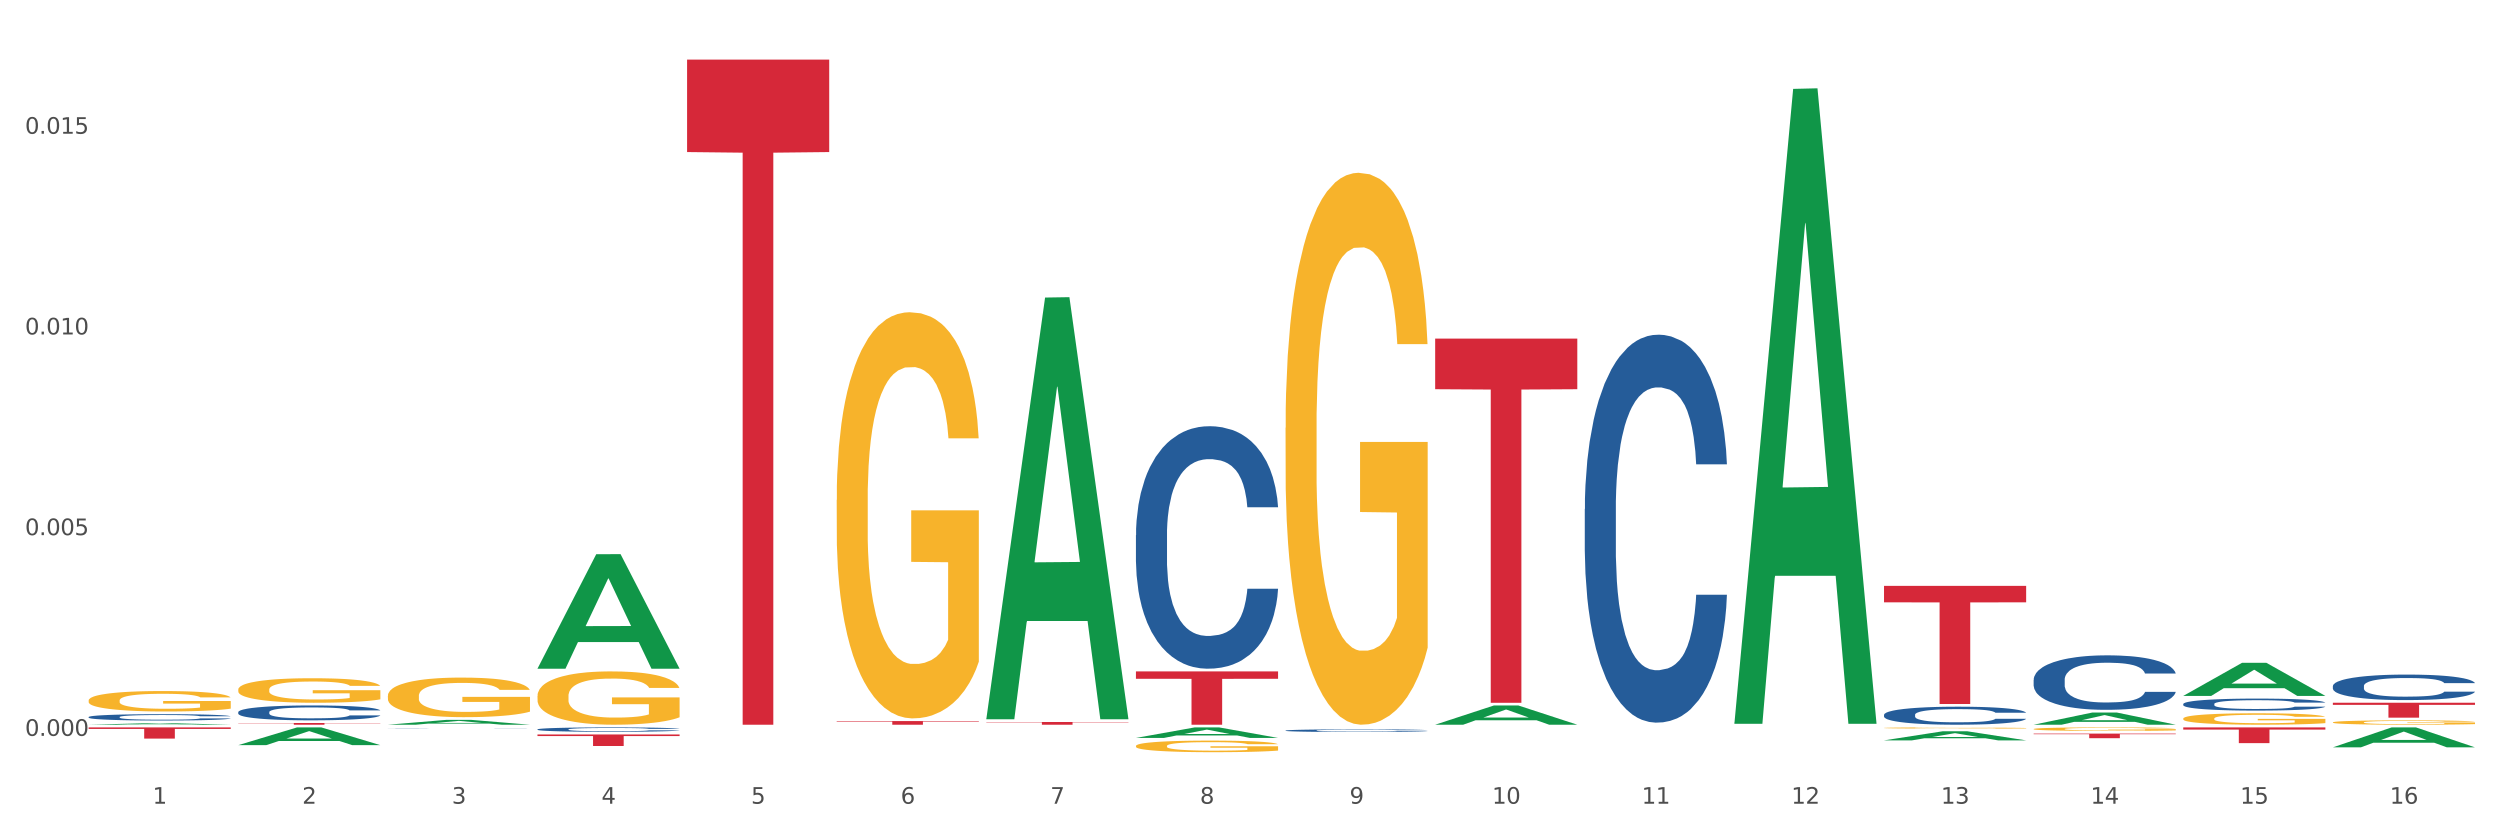<?xml version="1.0" encoding="utf-8" standalone="no"?>
<!DOCTYPE svg PUBLIC "-//W3C//DTD SVG 1.1//EN"
  "http://www.w3.org/Graphics/SVG/1.1/DTD/svg11.dtd">
<svg xmlns:xlink="http://www.w3.org/1999/xlink" width="1080pt" height="360pt" viewBox="0 0 1080 360" xmlns="http://www.w3.org/2000/svg" version="1.1">
 <rect x="0" y="0" width="1080" height="360" fill="#333333" stroke="none"/>
 <defs>
  <style type="text/css">*{stroke-linejoin: round; stroke-linecap: butt}</style>
 </defs>
 <g id="figure_1">
  <g id="patch_1">
   <path d="M 0 360 
L 1080 360 
L 1080 0 
L 0 0 
z
" style="fill: #ffffff; stroke: #ffffff; stroke-linejoin: miter"/>
  </g>
  <g id="axes_1">
   <g id="matplotlib.axis_1">
    <g id="xtick_1">
     <g id="text_1">
      <!-- 1 -->
      <g style="fill: #4d4d4d" transform="translate(65.93 347.204) scale(0.096 -0.096)">
       <defs>
        <path id="DejaVuSans-31" d="M 794 531 
L 1825 531 
L 1825 4091 
L 703 3866 
L 703 4441 
L 1819 4666 
L 2450 4666 
L 2450 531 
L 3481 531 
L 3481 0 
L 794 0 
L 794 531 
z
" transform="scale(0.016)"/>
       </defs>
       <use xlink:href="#DejaVuSans-31"/>
      </g>
     </g>
    </g>
    <g id="xtick_2">
     <g id="text_2">
      <!-- 2 -->
      <g style="fill: #4d4d4d" transform="translate(130.565 347.204) scale(0.096 -0.096)">
       <defs>
        <path id="DejaVuSans-32" d="M 1228 531 
L 3431 531 
L 3431 0 
L 469 0 
L 469 531 
Q 828 903 1448 1529 
Q 2069 2156 2228 2338 
Q 2531 2678 2651 2914 
Q 2772 3150 2772 3378 
Q 2772 3750 2511 3984 
Q 2250 4219 1831 4219 
Q 1534 4219 1204 4116 
Q 875 4013 500 3803 
L 500 4441 
Q 881 4594 1212 4672 
Q 1544 4750 1819 4750 
Q 2544 4750 2975 4387 
Q 3406 4025 3406 3419 
Q 3406 3131 3298 2873 
Q 3191 2616 2906 2266 
Q 2828 2175 2409 1742 
Q 1991 1309 1228 531 
z
" transform="scale(0.016)"/>
       </defs>
       <use xlink:href="#DejaVuSans-32"/>
      </g>
     </g>
    </g>
    <g id="xtick_3">
     <g id="text_3">
      <!-- 3 -->
      <g style="fill: #4d4d4d" transform="translate(195.199 347.204) scale(0.096 -0.096)">
       <defs>
        <path id="DejaVuSans-33" d="M 2597 2516 
Q 3050 2419 3304 2112 
Q 3559 1806 3559 1356 
Q 3559 666 3084 287 
Q 2609 -91 1734 -91 
Q 1441 -91 1130 -33 
Q 819 25 488 141 
L 488 750 
Q 750 597 1062 519 
Q 1375 441 1716 441 
Q 2309 441 2620 675 
Q 2931 909 2931 1356 
Q 2931 1769 2642 2001 
Q 2353 2234 1838 2234 
L 1294 2234 
L 1294 2753 
L 1863 2753 
Q 2328 2753 2575 2939 
Q 2822 3125 2822 3475 
Q 2822 3834 2567 4026 
Q 2313 4219 1838 4219 
Q 1578 4219 1281 4162 
Q 984 4106 628 3988 
L 628 4550 
Q 988 4650 1302 4700 
Q 1616 4750 1894 4750 
Q 2613 4750 3031 4423 
Q 3450 4097 3450 3541 
Q 3450 3153 3228 2886 
Q 3006 2619 2597 2516 
z
" transform="scale(0.016)"/>
       </defs>
       <use xlink:href="#DejaVuSans-33"/>
      </g>
     </g>
    </g>
    <g id="xtick_4">
     <g id="text_4">
      <!-- 4 -->
      <g style="fill: #4d4d4d" transform="translate(259.833 347.204) scale(0.096 -0.096)">
       <defs>
        <path id="DejaVuSans-34" d="M 2419 4116 
L 825 1625 
L 2419 1625 
L 2419 4116 
z
M 2253 4666 
L 3047 4666 
L 3047 1625 
L 3713 1625 
L 3713 1100 
L 3047 1100 
L 3047 0 
L 2419 0 
L 2419 1100 
L 313 1100 
L 313 1709 
L 2253 4666 
z
" transform="scale(0.016)"/>
       </defs>
       <use xlink:href="#DejaVuSans-34"/>
      </g>
     </g>
    </g>
    <g id="xtick_5">
     <g id="text_5">
      <!-- 5 -->
      <g style="fill: #4d4d4d" transform="translate(324.467 347.204) scale(0.096 -0.096)">
       <defs>
        <path id="DejaVuSans-35" d="M 691 4666 
L 3169 4666 
L 3169 4134 
L 1269 4134 
L 1269 2991 
Q 1406 3038 1543 3061 
Q 1681 3084 1819 3084 
Q 2600 3084 3056 2656 
Q 3513 2228 3513 1497 
Q 3513 744 3044 326 
Q 2575 -91 1722 -91 
Q 1428 -91 1123 -41 
Q 819 9 494 109 
L 494 744 
Q 775 591 1075 516 
Q 1375 441 1709 441 
Q 2250 441 2565 725 
Q 2881 1009 2881 1497 
Q 2881 1984 2565 2268 
Q 2250 2553 1709 2553 
Q 1456 2553 1204 2497 
Q 953 2441 691 2322 
L 691 4666 
z
" transform="scale(0.016)"/>
       </defs>
       <use xlink:href="#DejaVuSans-35"/>
      </g>
     </g>
    </g>
    <g id="xtick_6">
     <g id="text_6">
      <!-- 6 -->
      <g style="fill: #4d4d4d" transform="translate(389.102 347.204) scale(0.096 -0.096)">
       <defs>
        <path id="DejaVuSans-36" d="M 2113 2584 
Q 1688 2584 1439 2293 
Q 1191 2003 1191 1497 
Q 1191 994 1439 701 
Q 1688 409 2113 409 
Q 2538 409 2786 701 
Q 3034 994 3034 1497 
Q 3034 2003 2786 2293 
Q 2538 2584 2113 2584 
z
M 3366 4563 
L 3366 3988 
Q 3128 4100 2886 4159 
Q 2644 4219 2406 4219 
Q 1781 4219 1451 3797 
Q 1122 3375 1075 2522 
Q 1259 2794 1537 2939 
Q 1816 3084 2150 3084 
Q 2853 3084 3261 2657 
Q 3669 2231 3669 1497 
Q 3669 778 3244 343 
Q 2819 -91 2113 -91 
Q 1303 -91 875 529 
Q 447 1150 447 2328 
Q 447 3434 972 4092 
Q 1497 4750 2381 4750 
Q 2619 4750 2861 4703 
Q 3103 4656 3366 4563 
z
" transform="scale(0.016)"/>
       </defs>
       <use xlink:href="#DejaVuSans-36"/>
      </g>
     </g>
    </g>
    <g id="xtick_7">
     <g id="text_7">
      <!-- 7 -->
      <g style="fill: #4d4d4d" transform="translate(453.736 347.204) scale(0.096 -0.096)">
       <defs>
        <path id="DejaVuSans-37" d="M 525 4666 
L 3525 4666 
L 3525 4397 
L 1831 0 
L 1172 0 
L 2766 4134 
L 525 4134 
L 525 4666 
z
" transform="scale(0.016)"/>
       </defs>
       <use xlink:href="#DejaVuSans-37"/>
      </g>
     </g>
    </g>
    <g id="xtick_8">
     <g id="text_8">
      <!-- 8 -->
      <g style="fill: #4d4d4d" transform="translate(518.37 347.204) scale(0.096 -0.096)">
       <defs>
        <path id="DejaVuSans-38" d="M 2034 2216 
Q 1584 2216 1326 1975 
Q 1069 1734 1069 1313 
Q 1069 891 1326 650 
Q 1584 409 2034 409 
Q 2484 409 2743 651 
Q 3003 894 3003 1313 
Q 3003 1734 2745 1975 
Q 2488 2216 2034 2216 
z
M 1403 2484 
Q 997 2584 770 2862 
Q 544 3141 544 3541 
Q 544 4100 942 4425 
Q 1341 4750 2034 4750 
Q 2731 4750 3128 4425 
Q 3525 4100 3525 3541 
Q 3525 3141 3298 2862 
Q 3072 2584 2669 2484 
Q 3125 2378 3379 2068 
Q 3634 1759 3634 1313 
Q 3634 634 3220 271 
Q 2806 -91 2034 -91 
Q 1263 -91 848 271 
Q 434 634 434 1313 
Q 434 1759 690 2068 
Q 947 2378 1403 2484 
z
M 1172 3481 
Q 1172 3119 1398 2916 
Q 1625 2713 2034 2713 
Q 2441 2713 2670 2916 
Q 2900 3119 2900 3481 
Q 2900 3844 2670 4047 
Q 2441 4250 2034 4250 
Q 1625 4250 1398 4047 
Q 1172 3844 1172 3481 
z
" transform="scale(0.016)"/>
       </defs>
       <use xlink:href="#DejaVuSans-38"/>
      </g>
     </g>
    </g>
    <g id="xtick_9">
     <g id="text_9">
      <!-- 9 -->
      <g style="fill: #4d4d4d" transform="translate(583.005 347.204) scale(0.096 -0.096)">
       <defs>
        <path id="DejaVuSans-39" d="M 703 97 
L 703 672 
Q 941 559 1184 500 
Q 1428 441 1663 441 
Q 2288 441 2617 861 
Q 2947 1281 2994 2138 
Q 2813 1869 2534 1725 
Q 2256 1581 1919 1581 
Q 1219 1581 811 2004 
Q 403 2428 403 3163 
Q 403 3881 828 4315 
Q 1253 4750 1959 4750 
Q 2769 4750 3195 4129 
Q 3622 3509 3622 2328 
Q 3622 1225 3098 567 
Q 2575 -91 1691 -91 
Q 1453 -91 1209 -44 
Q 966 3 703 97 
z
M 1959 2075 
Q 2384 2075 2632 2365 
Q 2881 2656 2881 3163 
Q 2881 3666 2632 3958 
Q 2384 4250 1959 4250 
Q 1534 4250 1286 3958 
Q 1038 3666 1038 3163 
Q 1038 2656 1286 2365 
Q 1534 2075 1959 2075 
z
" transform="scale(0.016)"/>
       </defs>
       <use xlink:href="#DejaVuSans-39"/>
      </g>
     </g>
    </g>
    <g id="xtick_10">
     <g id="text_10">
      <!-- 10 -->
      <g style="fill: #4d4d4d" transform="translate(644.585 347.204) scale(0.096 -0.096)">
       <defs>
        <path id="DejaVuSans-30" d="M 2034 4250 
Q 1547 4250 1301 3770 
Q 1056 3291 1056 2328 
Q 1056 1369 1301 889 
Q 1547 409 2034 409 
Q 2525 409 2770 889 
Q 3016 1369 3016 2328 
Q 3016 3291 2770 3770 
Q 2525 4250 2034 4250 
z
M 2034 4750 
Q 2819 4750 3233 4129 
Q 3647 3509 3647 2328 
Q 3647 1150 3233 529 
Q 2819 -91 2034 -91 
Q 1250 -91 836 529 
Q 422 1150 422 2328 
Q 422 3509 836 4129 
Q 1250 4750 2034 4750 
z
" transform="scale(0.016)"/>
       </defs>
       <use xlink:href="#DejaVuSans-31"/>
       <use xlink:href="#DejaVuSans-30" transform="translate(63.623 0)"/>
      </g>
     </g>
    </g>
    <g id="xtick_11">
     <g id="text_11">
      <!-- 11 -->
      <g style="fill: #4d4d4d" transform="translate(709.219 347.204) scale(0.096 -0.096)">
       <use xlink:href="#DejaVuSans-31"/>
       <use xlink:href="#DejaVuSans-31" transform="translate(63.623 0)"/>
      </g>
     </g>
    </g>
    <g id="xtick_12">
     <g id="text_12">
      <!-- 12 -->
      <g style="fill: #4d4d4d" transform="translate(773.854 347.204) scale(0.096 -0.096)">
       <use xlink:href="#DejaVuSans-31"/>
       <use xlink:href="#DejaVuSans-32" transform="translate(63.623 0)"/>
      </g>
     </g>
    </g>
    <g id="xtick_13">
     <g id="text_13">
      <!-- 13 -->
      <g style="fill: #4d4d4d" transform="translate(838.488 347.204) scale(0.096 -0.096)">
       <use xlink:href="#DejaVuSans-31"/>
       <use xlink:href="#DejaVuSans-33" transform="translate(63.623 0)"/>
      </g>
     </g>
    </g>
    <g id="xtick_14">
     <g id="text_14">
      <!-- 14 -->
      <g style="fill: #4d4d4d" transform="translate(903.122 347.204) scale(0.096 -0.096)">
       <use xlink:href="#DejaVuSans-31"/>
       <use xlink:href="#DejaVuSans-34" transform="translate(63.623 0)"/>
      </g>
     </g>
    </g>
    <g id="xtick_15">
     <g id="text_15">
      <!-- 15 -->
      <g style="fill: #4d4d4d" transform="translate(967.756 347.204) scale(0.096 -0.096)">
       <use xlink:href="#DejaVuSans-31"/>
       <use xlink:href="#DejaVuSans-35" transform="translate(63.623 0)"/>
      </g>
     </g>
    </g>
    <g id="xtick_16">
     <g id="text_16">
      <!-- 16 -->
      <g style="fill: #4d4d4d" transform="translate(1032.391 347.204) scale(0.096 -0.096)">
       <use xlink:href="#DejaVuSans-31"/>
       <use xlink:href="#DejaVuSans-36" transform="translate(63.623 0)"/>
      </g>
     </g>
    </g>
    <g id="xtick_17"/>
    <g id="xtick_18"/>
    <g id="xtick_19"/>
    <g id="xtick_20"/>
    <g id="xtick_21"/>
    <g id="xtick_22"/>
    <g id="xtick_23"/>
    <g id="xtick_24"/>
    <g id="xtick_25"/>
    <g id="xtick_26"/>
    <g id="xtick_27"/>
    <g id="xtick_28"/>
    <g id="xtick_29"/>
    <g id="xtick_30"/>
    <g id="xtick_31"/>
   </g>
   <g id="matplotlib.axis_2">
    <g id="ytick_1">
     <g id="text_17">
      <!-- 0.000 -->
      <g style="fill: #4d4d4d" transform="translate(10.8 317.882) scale(0.096 -0.096)">
       <defs>
        <path id="DejaVuSans-2e" d="M 684 794 
L 1344 794 
L 1344 0 
L 684 0 
L 684 794 
z
" transform="scale(0.016)"/>
       </defs>
       <use xlink:href="#DejaVuSans-30"/>
       <use xlink:href="#DejaVuSans-2e" transform="translate(63.623 0)"/>
       <use xlink:href="#DejaVuSans-30" transform="translate(95.41 0)"/>
       <use xlink:href="#DejaVuSans-30" transform="translate(159.033 0)"/>
       <use xlink:href="#DejaVuSans-30" transform="translate(222.656 0)"/>
      </g>
     </g>
    </g>
    <g id="ytick_2">
     <g id="text_18">
      <!-- 0.005 -->
      <g style="fill: #4d4d4d" transform="translate(10.8 231.183) scale(0.096 -0.096)">
       <use xlink:href="#DejaVuSans-30"/>
       <use xlink:href="#DejaVuSans-2e" transform="translate(63.623 0)"/>
       <use xlink:href="#DejaVuSans-30" transform="translate(95.41 0)"/>
       <use xlink:href="#DejaVuSans-30" transform="translate(159.033 0)"/>
       <use xlink:href="#DejaVuSans-35" transform="translate(222.656 0)"/>
      </g>
     </g>
    </g>
    <g id="ytick_3">
     <g id="text_19">
      <!-- 0.010 -->
      <g style="fill: #4d4d4d" transform="translate(10.8 144.483) scale(0.096 -0.096)">
       <use xlink:href="#DejaVuSans-30"/>
       <use xlink:href="#DejaVuSans-2e" transform="translate(63.623 0)"/>
       <use xlink:href="#DejaVuSans-30" transform="translate(95.41 0)"/>
       <use xlink:href="#DejaVuSans-31" transform="translate(159.033 0)"/>
       <use xlink:href="#DejaVuSans-30" transform="translate(222.656 0)"/>
      </g>
     </g>
    </g>
    <g id="ytick_4">
     <g id="text_20">
      <!-- 0.015 -->
      <g style="fill: #4d4d4d" transform="translate(10.8 57.784) scale(0.096 -0.096)">
       <use xlink:href="#DejaVuSans-30"/>
       <use xlink:href="#DejaVuSans-2e" transform="translate(63.623 0)"/>
       <use xlink:href="#DejaVuSans-30" transform="translate(95.41 0)"/>
       <use xlink:href="#DejaVuSans-31" transform="translate(159.033 0)"/>
       <use xlink:href="#DejaVuSans-35" transform="translate(222.656 0)"/>
      </g>
     </g>
    </g>
    <g id="ytick_5"/>
    <g id="ytick_6"/>
    <g id="ytick_7"/>
   </g>
   <g id="PolyCollection_1">
    <path d="M 426.089 310.394 
L 426.152 310.223 
L 451.473 128.543 
L 461.981 128.372 
L 487.491 310.737 
L 475.337 310.737 
L 469.83 268.271 
L 443.687 268.271 
L 443.497 268.956 
L 438.179 310.737 
L 426.089 310.737 
L 426.089 310.394 
L 446.978 242.928 
L 466.539 242.757 
L 456.853 167.242 
L 456.727 166.9 
L 456.6 167.413 
L 446.915 242.757 
L 446.978 242.928 
L 426.089 310.394 
z
" clip-path="url(#p32f0465695)" style="fill: #109648"/>
    <path d="M 490.723 318.779 
L 490.786 318.775 
L 516.107 314.239 
L 526.615 314.235 
L 552.126 318.788 
L 539.972 318.788 
L 534.464 317.727 
L 508.321 317.727 
L 508.131 317.745 
L 502.814 318.788 
L 490.723 318.788 
L 490.723 318.779 
L 511.613 317.095 
L 531.173 317.09 
L 521.488 315.205 
L 521.361 315.196 
L 521.234 315.209 
L 511.549 317.09 
L 511.613 317.095 
L 490.723 318.779 
z
" clip-path="url(#p32f0465695)" style="fill: #109648"/>
    <path d="M 1007.797 322.844 
L 1007.861 322.836 
L 1033.181 314.243 
L 1043.689 314.235 
L 1069.2 322.86 
L 1057.046 322.86 
L 1051.539 320.852 
L 1025.395 320.852 
L 1025.205 320.884 
L 1019.888 322.86 
L 1007.797 322.86 
L 1007.797 322.844 
L 1028.687 319.653 
L 1048.247 319.645 
L 1038.562 316.073 
L 1038.435 316.057 
L 1038.309 316.081 
L 1028.624 319.645 
L 1028.687 319.653 
L 1007.797 322.844 
z
" clip-path="url(#p32f0465695)" style="fill: #109648"/>
    <path d="M 38.283 313.079 
L 38.346 313.079 
L 63.667 312.422 
L 74.175 312.421 
L 99.686 313.081 
L 87.532 313.081 
L 82.024 312.927 
L 55.881 312.927 
L 55.691 312.93 
L 50.374 313.081 
L 38.283 313.081 
L 38.283 313.079 
L 59.173 312.835 
L 78.733 312.835 
L 69.048 312.562 
L 68.921 312.561 
L 68.794 312.563 
L 59.109 312.835 
L 59.173 312.835 
L 38.283 313.079 
z
" clip-path="url(#p32f0465695)" style="fill: #109648"/>
    <path d="M 102.917 321.891 
L 102.981 321.884 
L 128.301 314.242 
L 138.809 314.235 
L 164.32 321.905 
L 152.166 321.905 
L 146.659 320.119 
L 120.515 320.119 
L 120.325 320.148 
L 115.008 321.905 
L 102.917 321.905 
L 102.917 321.891 
L 123.807 319.053 
L 143.367 319.046 
L 133.682 315.87 
L 133.555 315.855 
L 133.429 315.877 
L 123.744 319.046 
L 123.807 319.053 
L 102.917 321.891 
z
" clip-path="url(#p32f0465695)" style="fill: #109648"/>
    <path d="M 167.552 313.077 
L 167.615 313.075 
L 192.936 310.975 
L 203.444 310.973 
L 228.954 313.081 
L 216.8 313.081 
L 211.293 312.59 
L 185.149 312.59 
L 184.96 312.598 
L 179.642 313.081 
L 167.552 313.081 
L 167.552 313.077 
L 188.441 312.297 
L 208.001 312.295 
L 198.316 311.423 
L 198.19 311.419 
L 198.063 311.425 
L 188.378 312.295 
L 188.441 312.297 
L 167.552 313.077 
z
" clip-path="url(#p32f0465695)" style="fill: #109648"/>
    <path d="M 232.186 288.8 
L 232.249 288.753 
L 257.57 239.427 
L 268.078 239.38 
L 293.588 288.893 
L 281.435 288.893 
L 275.927 277.363 
L 249.784 277.363 
L 249.594 277.549 
L 244.276 288.893 
L 232.186 288.893 
L 232.186 288.8 
L 253.075 270.483 
L 272.636 270.436 
L 262.95 249.934 
L 262.824 249.841 
L 262.697 249.98 
L 253.012 270.436 
L 253.075 270.483 
L 232.186 288.8 
z
" clip-path="url(#p32f0465695)" style="fill: #109648"/>
    <path d="M 38.283 302.614 
L 38.355 302.606 
L 38.355 302.316 
L 38.5 302.066 
L 39.225 301.46 
L 40.313 300.96 
L 41.11 300.694 
L 41.908 300.476 
L 42.85 300.258 
L 44.01 300.032 
L 46.112 299.702 
L 47.417 299.532 
L 49.012 299.355 
L 51.912 299.096 
L 54.014 298.951 
L 56.189 298.83 
L 59.741 298.685 
L 62.061 298.62 
L 64.526 298.572 
L 67.498 298.54 
L 69.745 298.532 
L 74.675 298.556 
L 78.88 298.628 
L 80.91 298.685 
L 83.519 298.782 
L 84.897 298.846 
L 87.144 298.975 
L 89.464 299.145 
L 91.059 299.29 
L 93.451 299.564 
L 95.263 299.839 
L 96.931 300.178 
L 97.801 300.412 
L 98.453 300.629 
L 99.033 300.88 
L 99.613 301.275 
L 86.564 301.275 
L 86.057 300.992 
L 85.259 300.726 
L 84.099 300.468 
L 83.084 300.307 
L 81.345 300.105 
L 79.75 299.976 
L 78.082 299.879 
L 76.052 299.798 
L 74.458 299.758 
L 72.21 299.726 
L 67.788 299.734 
L 64.816 299.798 
L 62.786 299.879 
L 61.481 299.952 
L 60.321 300.032 
L 59.016 300.145 
L 57.494 300.315 
L 56.407 300.468 
L 55.319 300.662 
L 54.449 300.855 
L 53.652 301.081 
L 52.999 301.323 
L 52.492 301.573 
L 52.057 301.88 
L 51.694 302.388 
L 51.694 303.494 
L 51.839 303.744 
L 52.202 304.075 
L 52.637 304.325 
L 53.362 304.623 
L 54.014 304.825 
L 55.247 305.115 
L 56.624 305.357 
L 57.711 305.511 
L 58.799 305.64 
L 60.684 305.817 
L 62.786 305.963 
L 64.598 306.051 
L 67.063 306.132 
L 68.731 306.164 
L 70.18 306.18 
L 73.733 306.18 
L 76.27 306.156 
L 79.097 306.1 
L 81.272 306.027 
L 83.084 305.938 
L 85.114 305.793 
L 86.419 305.656 
L 86.419 303.97 
L 70.47 303.962 
L 70.47 302.84 
L 99.686 302.84 
L 99.686 306.132 
L 98.453 306.301 
L 97.076 306.455 
L 95.626 306.592 
L 93.451 306.761 
L 90.841 306.923 
L 88.521 307.036 
L 86.057 307.132 
L 83.157 307.221 
L 79.387 307.302 
L 77.067 307.334 
L 74.168 307.358 
L 70.76 307.366 
L 67.788 307.35 
L 64.888 307.31 
L 61.844 307.237 
L 58.871 307.132 
L 56.624 307.028 
L 54.377 306.898 
L 51.984 306.729 
L 50.1 306.568 
L 48.65 306.422 
L 47.055 306.237 
L 45.315 305.995 
L 44.01 305.777 
L 42.85 305.551 
L 41.618 305.261 
L 40.748 305.01 
L 39.878 304.696 
L 39.37 304.462 
L 38.79 304.099 
L 38.355 303.59 
L 38.283 302.614 
z
" clip-path="url(#p32f0465695)" style="fill: #f7b32b"/>
    <path d="M 361.454 311.508 
L 422.857 311.508 
L 422.857 311.726 
L 398.703 311.728 
L 398.703 313.081 
L 385.463 313.081 
L 385.463 311.728 
L 361.454 311.726 
L 361.454 311.509 
L 361.454 311.508 
z
" clip-path="url(#p32f0465695)" style="fill: #d62839"/>
    <path d="M 426.089 311.891 
L 487.491 311.891 
L 487.491 312.056 
L 463.338 312.057 
L 463.338 313.081 
L 450.097 313.081 
L 450.097 312.057 
L 426.089 312.056 
L 426.089 311.892 
L 426.089 311.891 
z
" clip-path="url(#p32f0465695)" style="fill: #d62839"/>
    <path d="M 490.723 290.037 
L 552.126 290.037 
L 552.126 293.239 
L 527.972 293.261 
L 527.972 313.081 
L 514.731 313.081 
L 514.731 293.261 
L 490.723 293.239 
L 490.723 290.059 
L 490.723 290.037 
z
" clip-path="url(#p32f0465695)" style="fill: #d62839"/>
    <path d="M 619.992 146.274 
L 681.394 146.274 
L 681.394 168.137 
L 657.241 168.285 
L 657.241 303.599 
L 644 303.599 
L 644 168.285 
L 619.992 168.137 
L 619.992 146.422 
L 619.992 146.274 
z
" clip-path="url(#p32f0465695)" style="fill: #d62839"/>
    <path d="M 38.283 314.235 
L 99.686 314.235 
L 99.686 314.909 
L 75.532 314.913 
L 75.532 319.086 
L 62.291 319.086 
L 62.291 314.913 
L 38.283 314.909 
L 38.283 314.239 
L 38.283 314.235 
z
" clip-path="url(#p32f0465695)" style="fill: #d62839"/>
    <path d="M 102.917 312.334 
L 164.32 312.334 
L 164.32 312.438 
L 140.166 312.439 
L 140.166 313.081 
L 126.925 313.081 
L 126.925 312.439 
L 102.917 312.438 
L 102.917 312.335 
L 102.917 312.334 
z
" clip-path="url(#p32f0465695)" style="fill: #d62839"/>
    <path d="M 232.186 317.287 
L 293.588 317.287 
L 293.588 317.978 
L 269.435 317.983 
L 269.435 322.258 
L 256.194 322.258 
L 256.194 317.983 
L 232.186 317.978 
L 232.186 317.292 
L 232.186 317.287 
z
" clip-path="url(#p32f0465695)" style="fill: #d62839"/>
    <path d="M 296.82 25.759 
L 358.223 25.759 
L 358.223 65.688 
L 334.069 65.957 
L 334.069 313.081 
L 320.828 313.081 
L 320.828 65.957 
L 296.82 65.688 
L 296.82 26.029 
L 296.82 25.759 
z
" clip-path="url(#p32f0465695)" style="fill: #d62839"/>
    <path d="M 684.626 219.89 
L 684.699 219.737 
L 684.699 215.451 
L 684.916 209.635 
L 685.715 198.921 
L 686.731 190.808 
L 688.473 181.319 
L 689.416 177.339 
L 690.65 172.9 
L 693.19 165.706 
L 696.094 159.584 
L 698.126 156.217 
L 699.65 154.074 
L 703.061 150.247 
L 705.021 148.564 
L 707.053 147.186 
L 708.795 146.268 
L 711.698 145.196 
L 714.021 144.737 
L 716.706 144.584 
L 718.956 144.737 
L 721.932 145.349 
L 726.287 147.186 
L 727.956 148.258 
L 730.206 150.094 
L 732.529 152.543 
L 734.416 154.992 
L 736.593 158.513 
L 738.843 163.104 
L 741.021 168.921 
L 742.545 174.278 
L 743.779 179.941 
L 744.867 186.829 
L 745.666 194.329 
L 746.029 200.604 
L 732.746 200.604 
L 732.384 194.941 
L 731.658 188.819 
L 730.932 184.686 
L 730.134 181.319 
L 728.9 177.492 
L 727.811 175.043 
L 725.996 172.135 
L 724.327 170.298 
L 722.948 169.227 
L 721.279 168.308 
L 717.722 167.39 
L 715.182 167.39 
L 713.585 167.696 
L 711.626 168.462 
L 709.956 169.533 
L 707.997 171.37 
L 706.472 173.359 
L 704.948 175.961 
L 704.077 177.798 
L 702.771 181.166 
L 701.9 183.921 
L 700.739 188.666 
L 700.085 192.033 
L 698.924 200.757 
L 698.416 207.186 
L 698.198 211.625 
L 698.053 216.523 
L 698.053 240.4 
L 698.489 251.114 
L 698.852 255.706 
L 699.432 260.91 
L 700.521 267.645 
L 702.118 274.226 
L 703.787 278.971 
L 705.166 281.879 
L 706.472 284.022 
L 707.779 285.706 
L 709.376 287.237 
L 710.682 288.155 
L 712.642 289.073 
L 714.964 289.532 
L 716.779 289.532 
L 720.48 288.767 
L 722.15 288.002 
L 723.747 286.93 
L 725.488 285.247 
L 726.867 283.41 
L 727.666 282.032 
L 728.972 279.124 
L 729.988 276.063 
L 730.859 272.543 
L 731.44 269.481 
L 732.093 264.89 
L 732.601 259.686 
L 732.746 256.931 
L 746.029 256.931 
L 745.738 262.441 
L 745.23 267.798 
L 744.214 274.992 
L 743.416 279.124 
L 742.182 284.175 
L 740.875 288.461 
L 739.061 293.206 
L 737.392 296.726 
L 735.65 299.787 
L 733.763 302.543 
L 730.351 306.369 
L 729.117 307.441 
L 726.505 309.277 
L 724.472 310.349 
L 721.497 311.42 
L 718.448 312.032 
L 715.255 312.185 
L 712.424 311.879 
L 709.303 310.961 
L 707.343 310.043 
L 705.166 308.665 
L 702.626 306.522 
L 700.231 303.92 
L 697.981 300.859 
L 695.876 297.339 
L 693.916 293.359 
L 691.376 286.777 
L 689.489 280.349 
L 688.11 274.379 
L 687.166 269.328 
L 686.223 262.9 
L 685.715 258.461 
L 684.916 247.747 
L 684.626 237.798 
L 684.626 219.89 
z
" clip-path="url(#p32f0465695)" style="fill: #255c99"/>
    <path d="M 813.895 308.79 
L 813.967 308.783 
L 813.967 308.584 
L 814.185 308.314 
L 814.983 307.816 
L 815.999 307.438 
L 817.741 306.997 
L 818.685 306.812 
L 819.919 306.606 
L 822.459 306.272 
L 825.362 305.987 
L 827.394 305.83 
L 828.919 305.731 
L 832.33 305.553 
L 834.289 305.475 
L 836.322 305.411 
L 838.064 305.368 
L 840.967 305.318 
L 843.289 305.297 
L 845.975 305.29 
L 848.225 305.297 
L 851.201 305.325 
L 855.555 305.411 
L 857.225 305.461 
L 859.475 305.546 
L 861.797 305.66 
L 863.684 305.774 
L 865.862 305.937 
L 868.112 306.151 
L 870.289 306.421 
L 871.813 306.67 
L 873.047 306.933 
L 874.136 307.253 
L 874.934 307.602 
L 875.297 307.894 
L 862.015 307.894 
L 861.652 307.631 
L 860.926 307.346 
L 860.201 307.154 
L 859.402 306.997 
L 858.168 306.819 
L 857.08 306.706 
L 855.265 306.57 
L 853.596 306.485 
L 852.217 306.435 
L 850.547 306.393 
L 846.991 306.35 
L 844.451 306.35 
L 842.854 306.364 
L 840.894 306.4 
L 839.225 306.449 
L 837.265 306.535 
L 835.741 306.627 
L 834.217 306.748 
L 833.346 306.834 
L 832.04 306.99 
L 831.169 307.118 
L 830.007 307.339 
L 829.354 307.495 
L 828.193 307.901 
L 827.685 308.2 
L 827.467 308.406 
L 827.322 308.634 
L 827.322 309.744 
L 827.757 310.242 
L 828.12 310.455 
L 828.701 310.697 
L 829.79 311.01 
L 831.386 311.316 
L 833.056 311.537 
L 834.435 311.672 
L 835.741 311.771 
L 837.048 311.85 
L 838.644 311.921 
L 839.951 311.964 
L 841.91 312.006 
L 844.233 312.028 
L 846.047 312.028 
L 849.749 311.992 
L 851.418 311.956 
L 853.015 311.907 
L 854.757 311.828 
L 856.136 311.743 
L 856.934 311.679 
L 858.241 311.544 
L 859.257 311.401 
L 860.128 311.238 
L 860.709 311.096 
L 861.362 310.882 
L 861.87 310.64 
L 862.015 310.512 
L 875.297 310.512 
L 875.007 310.768 
L 874.499 311.017 
L 873.483 311.352 
L 872.684 311.544 
L 871.45 311.779 
L 870.144 311.978 
L 868.329 312.198 
L 866.66 312.362 
L 864.918 312.504 
L 863.031 312.632 
L 859.62 312.81 
L 858.386 312.86 
L 855.773 312.945 
L 853.741 312.995 
L 850.765 313.045 
L 847.717 313.074 
L 844.523 313.081 
L 841.693 313.066 
L 838.572 313.024 
L 836.612 312.981 
L 834.435 312.917 
L 831.894 312.817 
L 829.499 312.696 
L 827.249 312.554 
L 825.144 312.39 
L 823.185 312.205 
L 820.644 311.9 
L 818.757 311.601 
L 817.378 311.323 
L 816.435 311.088 
L 815.491 310.79 
L 814.983 310.583 
L 814.185 310.085 
L 813.895 309.623 
L 813.895 308.79 
z
" clip-path="url(#p32f0465695)" style="fill: #255c99"/>
    <path d="M 878.529 293.684 
L 878.601 293.662 
L 878.601 293.06 
L 878.819 292.243 
L 879.618 290.738 
L 880.634 289.599 
L 882.376 288.266 
L 883.319 287.707 
L 884.553 287.083 
L 887.093 286.073 
L 889.996 285.213 
L 892.029 284.74 
L 893.553 284.439 
L 896.964 283.901 
L 898.924 283.665 
L 900.956 283.471 
L 902.698 283.342 
L 905.601 283.192 
L 907.924 283.127 
L 910.609 283.106 
L 912.859 283.127 
L 915.835 283.213 
L 920.19 283.471 
L 921.859 283.622 
L 924.109 283.88 
L 926.432 284.224 
L 928.319 284.568 
L 930.496 285.062 
L 932.746 285.707 
L 934.923 286.524 
L 936.448 287.277 
L 937.681 288.072 
L 938.77 289.04 
L 939.569 290.093 
L 939.931 290.975 
L 926.649 290.975 
L 926.286 290.179 
L 925.561 289.319 
L 924.835 288.739 
L 924.036 288.266 
L 922.803 287.728 
L 921.714 287.384 
L 919.899 286.976 
L 918.23 286.718 
L 916.851 286.567 
L 915.182 286.438 
L 911.625 286.309 
L 909.085 286.309 
L 907.488 286.352 
L 905.529 286.46 
L 903.859 286.61 
L 901.9 286.868 
L 900.375 287.148 
L 898.851 287.513 
L 897.98 287.771 
L 896.674 288.244 
L 895.803 288.631 
L 894.642 289.298 
L 893.988 289.771 
L 892.827 290.996 
L 892.319 291.899 
L 892.101 292.523 
L 891.956 293.211 
L 891.956 296.565 
L 892.392 298.069 
L 892.754 298.714 
L 893.335 299.445 
L 894.424 300.391 
L 896.021 301.316 
L 897.69 301.982 
L 899.069 302.391 
L 900.375 302.692 
L 901.682 302.928 
L 903.279 303.143 
L 904.585 303.272 
L 906.545 303.401 
L 908.867 303.466 
L 910.682 303.466 
L 914.383 303.358 
L 916.053 303.251 
L 917.649 303.1 
L 919.391 302.864 
L 920.77 302.606 
L 921.569 302.412 
L 922.875 302.004 
L 923.891 301.574 
L 924.762 301.079 
L 925.343 300.649 
L 925.996 300.004 
L 926.504 299.273 
L 926.649 298.886 
L 939.931 298.886 
L 939.641 299.66 
L 939.133 300.413 
L 938.117 301.423 
L 937.319 302.004 
L 936.085 302.713 
L 934.778 303.315 
L 932.964 303.982 
L 931.294 304.476 
L 929.552 304.906 
L 927.665 305.293 
L 924.254 305.831 
L 923.02 305.981 
L 920.407 306.239 
L 918.375 306.39 
L 915.399 306.54 
L 912.351 306.626 
L 909.158 306.648 
L 906.327 306.605 
L 903.206 306.476 
L 901.246 306.347 
L 899.069 306.153 
L 896.529 305.852 
L 894.134 305.487 
L 891.884 305.057 
L 889.779 304.562 
L 887.819 304.003 
L 885.279 303.079 
L 883.392 302.176 
L 882.013 301.337 
L 881.069 300.628 
L 880.126 299.725 
L 879.618 299.101 
L 878.819 297.596 
L 878.529 296.199 
L 878.529 293.684 
z
" clip-path="url(#p32f0465695)" style="fill: #255c99"/>
    <path d="M 943.163 304.121 
L 943.236 304.117 
L 943.236 303.984 
L 943.453 303.804 
L 944.252 303.472 
L 945.268 303.221 
L 947.01 302.927 
L 947.953 302.804 
L 949.187 302.666 
L 951.728 302.443 
L 954.631 302.254 
L 956.663 302.149 
L 958.187 302.083 
L 961.598 301.965 
L 963.558 301.912 
L 965.59 301.87 
L 967.332 301.841 
L 970.235 301.808 
L 972.558 301.794 
L 975.243 301.789 
L 977.493 301.794 
L 980.469 301.813 
L 984.824 301.87 
L 986.493 301.903 
L 988.743 301.96 
L 991.066 302.036 
L 992.953 302.112 
L 995.13 302.221 
L 997.38 302.363 
L 999.558 302.543 
L 1001.082 302.709 
L 1002.316 302.884 
L 1003.404 303.097 
L 1004.203 303.33 
L 1004.566 303.524 
L 991.284 303.524 
L 990.921 303.349 
L 990.195 303.159 
L 989.469 303.031 
L 988.671 302.927 
L 987.437 302.808 
L 986.348 302.732 
L 984.534 302.642 
L 982.864 302.586 
L 981.485 302.552 
L 979.816 302.524 
L 976.26 302.495 
L 973.719 302.495 
L 972.122 302.505 
L 970.163 302.529 
L 968.494 302.562 
L 966.534 302.619 
L 965.01 302.68 
L 963.485 302.761 
L 962.615 302.818 
L 961.308 302.922 
L 960.437 303.007 
L 959.276 303.154 
L 958.623 303.259 
L 957.461 303.529 
L 956.953 303.728 
L 956.736 303.865 
L 956.59 304.017 
L 956.59 304.757 
L 957.026 305.088 
L 957.389 305.231 
L 957.969 305.392 
L 959.058 305.6 
L 960.655 305.804 
L 962.324 305.951 
L 963.703 306.041 
L 965.01 306.107 
L 966.316 306.16 
L 967.913 306.207 
L 969.219 306.235 
L 971.179 306.264 
L 973.502 306.278 
L 975.316 306.278 
L 979.018 306.254 
L 980.687 306.231 
L 982.284 306.198 
L 984.026 306.145 
L 985.405 306.089 
L 986.203 306.046 
L 987.509 305.956 
L 988.526 305.861 
L 989.397 305.752 
L 989.977 305.657 
L 990.63 305.515 
L 991.138 305.354 
L 991.284 305.268 
L 1004.566 305.268 
L 1004.275 305.439 
L 1003.767 305.605 
L 1002.751 305.828 
L 1001.953 305.956 
L 1000.719 306.112 
L 999.413 306.245 
L 997.598 306.392 
L 995.929 306.501 
L 994.187 306.596 
L 992.3 306.681 
L 988.888 306.8 
L 987.655 306.833 
L 985.042 306.89 
L 983.009 306.923 
L 980.034 306.956 
L 976.985 306.975 
L 973.792 306.98 
L 970.961 306.97 
L 967.84 306.942 
L 965.881 306.913 
L 963.703 306.871 
L 961.163 306.804 
L 958.768 306.724 
L 956.518 306.629 
L 954.413 306.52 
L 952.453 306.397 
L 949.913 306.193 
L 948.026 305.994 
L 946.647 305.809 
L 945.703 305.652 
L 944.76 305.453 
L 944.252 305.316 
L 943.453 304.984 
L 943.163 304.676 
L 943.163 304.121 
z
" clip-path="url(#p32f0465695)" style="fill: #255c99"/>
    <path d="M 1007.797 296.368 
L 1007.87 296.358 
L 1007.87 296.076 
L 1008.088 295.694 
L 1008.886 294.989 
L 1009.902 294.456 
L 1011.644 293.831 
L 1012.588 293.57 
L 1013.822 293.278 
L 1016.362 292.804 
L 1019.265 292.402 
L 1021.297 292.18 
L 1022.821 292.039 
L 1026.233 291.788 
L 1028.192 291.677 
L 1030.225 291.586 
L 1031.967 291.526 
L 1034.87 291.455 
L 1037.192 291.425 
L 1039.878 291.415 
L 1042.128 291.425 
L 1045.103 291.466 
L 1049.458 291.586 
L 1051.128 291.657 
L 1053.378 291.778 
L 1055.7 291.939 
L 1057.587 292.1 
L 1059.765 292.331 
L 1062.015 292.633 
L 1064.192 293.016 
L 1065.716 293.368 
L 1066.95 293.741 
L 1068.039 294.194 
L 1068.837 294.687 
L 1069.2 295.1 
L 1055.918 295.1 
L 1055.555 294.727 
L 1054.829 294.325 
L 1054.103 294.053 
L 1053.305 293.831 
L 1052.071 293.58 
L 1050.982 293.419 
L 1049.168 293.227 
L 1047.499 293.106 
L 1046.12 293.036 
L 1044.45 292.976 
L 1040.894 292.915 
L 1038.354 292.915 
L 1036.757 292.935 
L 1034.797 292.986 
L 1033.128 293.056 
L 1031.168 293.177 
L 1029.644 293.308 
L 1028.12 293.479 
L 1027.249 293.6 
L 1025.942 293.821 
L 1025.071 294.002 
L 1023.91 294.315 
L 1023.257 294.536 
L 1022.096 295.11 
L 1021.588 295.533 
L 1021.37 295.825 
L 1021.225 296.147 
L 1021.225 297.717 
L 1021.66 298.422 
L 1022.023 298.724 
L 1022.604 299.066 
L 1023.692 299.509 
L 1025.289 299.942 
L 1026.959 300.254 
L 1028.338 300.446 
L 1029.644 300.587 
L 1030.95 300.697 
L 1032.547 300.798 
L 1033.854 300.858 
L 1035.813 300.919 
L 1038.136 300.949 
L 1039.95 300.949 
L 1043.652 300.899 
L 1045.321 300.848 
L 1046.918 300.778 
L 1048.66 300.667 
L 1050.039 300.546 
L 1050.837 300.456 
L 1052.144 300.264 
L 1053.16 300.063 
L 1054.031 299.832 
L 1054.611 299.63 
L 1055.265 299.328 
L 1055.773 298.986 
L 1055.918 298.805 
L 1069.2 298.805 
L 1068.91 299.167 
L 1068.402 299.519 
L 1067.386 299.993 
L 1066.587 300.264 
L 1065.353 300.597 
L 1064.047 300.879 
L 1062.232 301.191 
L 1060.563 301.422 
L 1058.821 301.624 
L 1056.934 301.805 
L 1053.523 302.056 
L 1052.289 302.127 
L 1049.676 302.248 
L 1047.644 302.318 
L 1044.668 302.389 
L 1041.62 302.429 
L 1038.426 302.439 
L 1035.596 302.419 
L 1032.475 302.358 
L 1030.515 302.298 
L 1028.338 302.207 
L 1025.797 302.066 
L 1023.402 301.895 
L 1021.152 301.694 
L 1019.047 301.462 
L 1017.088 301.201 
L 1014.547 300.768 
L 1012.66 300.345 
L 1011.281 299.952 
L 1010.338 299.62 
L 1009.394 299.197 
L 1008.886 298.905 
L 1008.088 298.201 
L 1007.797 297.546 
L 1007.797 296.368 
z
" clip-path="url(#p32f0465695)" style="fill: #255c99"/>
    <path d="M 38.283 309.755 
L 38.356 309.752 
L 38.356 309.682 
L 38.573 309.587 
L 39.372 309.411 
L 40.388 309.278 
L 42.13 309.122 
L 43.073 309.057 
L 44.307 308.984 
L 46.847 308.867 
L 49.751 308.766 
L 51.783 308.711 
L 53.307 308.676 
L 56.718 308.613 
L 58.678 308.586 
L 60.71 308.563 
L 62.452 308.548 
L 65.355 308.53 
L 67.678 308.523 
L 70.363 308.52 
L 72.613 308.523 
L 75.589 308.533 
L 79.944 308.563 
L 81.613 308.581 
L 83.863 308.611 
L 86.186 308.651 
L 88.073 308.691 
L 90.25 308.749 
L 92.5 308.824 
L 94.678 308.919 
L 96.202 309.007 
L 97.436 309.1 
L 98.524 309.213 
L 99.323 309.336 
L 99.686 309.439 
L 86.403 309.439 
L 86.041 309.346 
L 85.315 309.245 
L 84.589 309.178 
L 83.791 309.122 
L 82.557 309.06 
L 81.468 309.02 
L 79.654 308.972 
L 77.984 308.942 
L 76.605 308.924 
L 74.936 308.909 
L 71.379 308.894 
L 68.839 308.894 
L 67.242 308.899 
L 65.283 308.912 
L 63.613 308.929 
L 61.654 308.959 
L 60.13 308.992 
L 58.605 309.035 
L 57.734 309.065 
L 56.428 309.12 
L 55.557 309.165 
L 54.396 309.243 
L 53.743 309.298 
L 52.581 309.441 
L 52.073 309.546 
L 51.855 309.619 
L 51.71 309.699 
L 51.71 310.091 
L 52.146 310.266 
L 52.509 310.342 
L 53.089 310.427 
L 54.178 310.537 
L 55.775 310.645 
L 57.444 310.723 
L 58.823 310.771 
L 60.13 310.806 
L 61.436 310.833 
L 63.033 310.859 
L 64.339 310.874 
L 66.299 310.889 
L 68.621 310.896 
L 70.436 310.896 
L 74.137 310.884 
L 75.807 310.871 
L 77.404 310.854 
L 79.145 310.826 
L 80.524 310.796 
L 81.323 310.773 
L 82.629 310.726 
L 83.645 310.675 
L 84.516 310.618 
L 85.097 310.568 
L 85.75 310.492 
L 86.258 310.407 
L 86.403 310.362 
L 99.686 310.362 
L 99.395 310.452 
L 98.887 310.54 
L 97.871 310.658 
L 97.073 310.726 
L 95.839 310.808 
L 94.532 310.879 
L 92.718 310.956 
L 91.049 311.014 
L 89.307 311.064 
L 87.42 311.109 
L 84.008 311.172 
L 82.774 311.19 
L 80.162 311.22 
L 78.129 311.237 
L 75.154 311.255 
L 72.105 311.265 
L 68.912 311.267 
L 66.081 311.262 
L 62.96 311.247 
L 61.001 311.232 
L 58.823 311.21 
L 56.283 311.175 
L 53.888 311.132 
L 51.638 311.082 
L 49.533 311.024 
L 47.573 310.959 
L 45.033 310.851 
L 43.146 310.746 
L 41.767 310.648 
L 40.823 310.565 
L 39.88 310.46 
L 39.372 310.387 
L 38.573 310.211 
L 38.283 310.048 
L 38.283 309.755 
z
" clip-path="url(#p32f0465695)" style="fill: #255c99"/>
    <path d="M 102.917 307.639 
L 102.99 307.634 
L 102.99 307.469 
L 103.208 307.246 
L 104.006 306.835 
L 105.022 306.524 
L 106.764 306.16 
L 107.708 306.007 
L 108.941 305.837 
L 111.482 305.561 
L 114.385 305.326 
L 116.417 305.197 
L 117.941 305.114 
L 121.353 304.967 
L 123.312 304.903 
L 125.344 304.85 
L 127.086 304.815 
L 129.99 304.774 
L 132.312 304.756 
L 134.998 304.75 
L 137.248 304.756 
L 140.223 304.78 
L 144.578 304.85 
L 146.247 304.891 
L 148.497 304.962 
L 150.82 305.056 
L 152.707 305.15 
L 154.884 305.285 
L 157.134 305.461 
L 159.312 305.684 
L 160.836 305.889 
L 162.07 306.107 
L 163.159 306.371 
L 163.957 306.659 
L 164.32 306.9 
L 151.038 306.9 
L 150.675 306.682 
L 149.949 306.447 
L 149.223 306.289 
L 148.425 306.16 
L 147.191 306.013 
L 146.102 305.919 
L 144.288 305.807 
L 142.618 305.737 
L 141.239 305.696 
L 139.57 305.66 
L 136.014 305.625 
L 133.473 305.625 
L 131.877 305.637 
L 129.917 305.666 
L 128.248 305.707 
L 126.288 305.778 
L 124.764 305.854 
L 123.24 305.954 
L 122.369 306.025 
L 121.062 306.154 
L 120.191 306.259 
L 119.03 306.441 
L 118.377 306.571 
L 117.216 306.905 
L 116.707 307.152 
L 116.49 307.322 
L 116.345 307.51 
L 116.345 308.426 
L 116.78 308.837 
L 117.143 309.014 
L 117.724 309.213 
L 118.812 309.472 
L 120.409 309.724 
L 122.078 309.906 
L 123.457 310.018 
L 124.764 310.1 
L 126.07 310.165 
L 127.667 310.223 
L 128.973 310.259 
L 130.933 310.294 
L 133.256 310.311 
L 135.07 310.311 
L 138.772 310.282 
L 140.441 310.253 
L 142.038 310.212 
L 143.78 310.147 
L 145.159 310.077 
L 145.957 310.024 
L 147.264 309.912 
L 148.28 309.795 
L 149.151 309.66 
L 149.731 309.542 
L 150.385 309.366 
L 150.893 309.166 
L 151.038 309.061 
L 164.32 309.061 
L 164.03 309.272 
L 163.521 309.478 
L 162.505 309.754 
L 161.707 309.912 
L 160.473 310.106 
L 159.167 310.27 
L 157.352 310.452 
L 155.683 310.587 
L 153.941 310.705 
L 152.054 310.811 
L 148.643 310.957 
L 147.409 310.999 
L 144.796 311.069 
L 142.764 311.11 
L 139.788 311.151 
L 136.74 311.175 
L 133.546 311.181 
L 130.715 311.169 
L 127.594 311.134 
L 125.635 311.098 
L 123.457 311.045 
L 120.917 310.963 
L 118.522 310.863 
L 116.272 310.746 
L 114.167 310.611 
L 112.208 310.458 
L 109.667 310.206 
L 107.78 309.959 
L 106.401 309.73 
L 105.458 309.536 
L 104.514 309.29 
L 104.006 309.119 
L 103.208 308.708 
L 102.917 308.327 
L 102.917 307.639 
z
" clip-path="url(#p32f0465695)" style="fill: #255c99"/>
    <path d="M 167.552 314.822 
L 167.624 314.822 
L 167.624 314.819 
L 167.842 314.815 
L 168.64 314.808 
L 169.656 314.803 
L 171.398 314.797 
L 172.342 314.794 
L 173.576 314.791 
L 176.116 314.787 
L 179.019 314.783 
L 181.051 314.781 
L 182.576 314.779 
L 185.987 314.777 
L 187.947 314.776 
L 189.979 314.775 
L 191.721 314.774 
L 194.624 314.773 
L 196.946 314.773 
L 199.632 314.773 
L 201.882 314.773 
L 204.858 314.773 
L 209.212 314.775 
L 210.882 314.775 
L 213.132 314.777 
L 215.454 314.778 
L 217.341 314.78 
L 219.519 314.782 
L 221.769 314.785 
L 223.946 314.789 
L 225.47 314.792 
L 226.704 314.796 
L 227.793 314.8 
L 228.591 314.805 
L 228.954 314.809 
L 215.672 314.809 
L 215.309 314.806 
L 214.583 314.802 
L 213.858 314.799 
L 213.059 314.797 
L 211.825 314.794 
L 210.737 314.793 
L 208.922 314.791 
L 207.253 314.79 
L 205.874 314.789 
L 204.204 314.788 
L 200.648 314.788 
L 198.108 314.788 
L 196.511 314.788 
L 194.551 314.789 
L 192.882 314.789 
L 190.922 314.79 
L 189.398 314.792 
L 187.874 314.793 
L 187.003 314.795 
L 185.697 314.797 
L 184.826 314.799 
L 183.664 314.802 
L 183.011 314.804 
L 181.85 314.81 
L 181.342 314.814 
L 181.124 314.817 
L 180.979 314.82 
L 180.979 314.835 
L 181.414 314.842 
L 181.777 314.845 
L 182.358 314.849 
L 183.447 314.853 
L 185.043 314.857 
L 186.713 314.86 
L 188.092 314.862 
L 189.398 314.864 
L 190.705 314.865 
L 192.301 314.866 
L 193.608 314.866 
L 195.567 314.867 
L 197.89 314.867 
L 199.704 314.867 
L 203.406 314.867 
L 205.075 314.866 
L 206.672 314.866 
L 208.414 314.865 
L 209.793 314.863 
L 210.591 314.862 
L 211.898 314.861 
L 212.914 314.859 
L 213.785 314.856 
L 214.366 314.854 
L 215.019 314.851 
L 215.527 314.848 
L 215.672 314.846 
L 228.954 314.846 
L 228.664 314.85 
L 228.156 314.853 
L 227.14 314.858 
L 226.341 314.861 
L 225.107 314.864 
L 223.801 314.867 
L 221.987 314.87 
L 220.317 314.872 
L 218.575 314.874 
L 216.688 314.876 
L 213.277 314.878 
L 212.043 314.879 
L 209.43 314.88 
L 207.398 314.881 
L 204.422 314.882 
L 201.374 314.882 
L 198.18 314.882 
L 195.35 314.882 
L 192.229 314.881 
L 190.269 314.881 
L 188.092 314.88 
L 185.551 314.878 
L 183.156 314.877 
L 180.906 314.875 
L 178.801 314.872 
L 176.842 314.87 
L 174.302 314.866 
L 172.414 314.861 
L 171.035 314.857 
L 170.092 314.854 
L 169.148 314.85 
L 168.64 314.847 
L 167.842 314.84 
L 167.552 314.834 
L 167.552 314.822 
z
" clip-path="url(#p32f0465695)" style="fill: #255c99"/>
    <path d="M 232.186 315.088 
L 232.258 315.086 
L 232.258 315.037 
L 232.476 314.971 
L 233.275 314.85 
L 234.291 314.758 
L 236.033 314.651 
L 236.976 314.606 
L 238.21 314.555 
L 240.75 314.474 
L 243.654 314.404 
L 245.686 314.366 
L 247.21 314.342 
L 250.621 314.299 
L 252.581 314.28 
L 254.613 314.264 
L 256.355 314.254 
L 259.258 314.241 
L 261.581 314.236 
L 264.266 314.235 
L 266.516 314.236 
L 269.492 314.243 
L 273.847 314.264 
L 275.516 314.276 
L 277.766 314.297 
L 280.089 314.325 
L 281.976 314.352 
L 284.153 314.392 
L 286.403 314.444 
L 288.58 314.51 
L 290.105 314.571 
L 291.338 314.635 
L 292.427 314.713 
L 293.226 314.798 
L 293.588 314.869 
L 280.306 314.869 
L 279.943 314.805 
L 279.218 314.736 
L 278.492 314.689 
L 277.693 314.651 
L 276.46 314.607 
L 275.371 314.58 
L 273.556 314.547 
L 271.887 314.526 
L 270.508 314.514 
L 268.839 314.503 
L 265.282 314.493 
L 262.742 314.493 
L 261.145 314.496 
L 259.186 314.505 
L 257.516 314.517 
L 255.557 314.538 
L 254.032 314.561 
L 252.508 314.59 
L 251.637 314.611 
L 250.331 314.649 
L 249.46 314.68 
L 248.299 314.734 
L 247.645 314.772 
L 246.484 314.871 
L 245.976 314.944 
L 245.758 314.994 
L 245.613 315.05 
L 245.613 315.32 
L 246.049 315.441 
L 246.412 315.493 
L 246.992 315.552 
L 248.081 315.629 
L 249.678 315.703 
L 251.347 315.757 
L 252.726 315.79 
L 254.032 315.814 
L 255.339 315.833 
L 256.936 315.851 
L 258.242 315.861 
L 260.202 315.871 
L 262.524 315.877 
L 264.339 315.877 
L 268.04 315.868 
L 269.71 315.859 
L 271.306 315.847 
L 273.048 315.828 
L 274.427 315.807 
L 275.226 315.792 
L 276.532 315.759 
L 277.548 315.724 
L 278.419 315.684 
L 279 315.649 
L 279.653 315.597 
L 280.161 315.539 
L 280.306 315.507 
L 293.588 315.507 
L 293.298 315.57 
L 292.79 315.63 
L 291.774 315.712 
L 290.976 315.759 
L 289.742 315.816 
L 288.435 315.865 
L 286.621 315.918 
L 284.951 315.958 
L 283.21 315.993 
L 281.322 316.024 
L 277.911 316.067 
L 276.677 316.08 
L 274.064 316.1 
L 272.032 316.112 
L 269.056 316.125 
L 266.008 316.132 
L 262.815 316.133 
L 259.984 316.13 
L 256.863 316.119 
L 254.903 316.109 
L 252.726 316.093 
L 250.186 316.069 
L 247.791 316.04 
L 245.541 316.005 
L 243.436 315.965 
L 241.476 315.92 
L 238.936 315.845 
L 237.049 315.773 
L 235.67 315.705 
L 234.726 315.648 
L 233.783 315.575 
L 233.275 315.525 
L 232.476 315.403 
L 232.186 315.291 
L 232.186 315.088 
z
" clip-path="url(#p32f0465695)" style="fill: #255c99"/>
    <path d="M 490.723 231.192 
L 490.796 231.097 
L 490.796 228.418 
L 491.013 224.782 
L 491.812 218.085 
L 492.828 213.015 
L 494.57 207.083 
L 495.513 204.595 
L 496.747 201.821 
L 499.287 197.324 
L 502.191 193.497 
L 504.223 191.393 
L 505.747 190.053 
L 509.158 187.661 
L 511.118 186.609 
L 513.15 185.748 
L 514.892 185.174 
L 517.795 184.504 
L 520.118 184.217 
L 522.803 184.122 
L 525.053 184.217 
L 528.029 184.6 
L 532.384 185.748 
L 534.053 186.418 
L 536.303 187.566 
L 538.626 189.097 
L 540.513 190.627 
L 542.69 192.828 
L 544.94 195.698 
L 547.118 199.333 
L 548.642 202.682 
L 549.876 206.222 
L 550.964 210.527 
L 551.763 215.215 
L 552.126 219.138 
L 538.844 219.138 
L 538.481 215.598 
L 537.755 211.771 
L 537.029 209.188 
L 536.231 207.083 
L 534.997 204.691 
L 533.908 203.16 
L 532.094 201.343 
L 530.424 200.195 
L 529.045 199.525 
L 527.376 198.951 
L 523.819 198.377 
L 521.279 198.377 
L 519.682 198.568 
L 517.723 199.046 
L 516.053 199.716 
L 514.094 200.864 
L 512.57 202.108 
L 511.045 203.734 
L 510.174 204.882 
L 508.868 206.987 
L 507.997 208.709 
L 506.836 211.675 
L 506.183 213.78 
L 505.021 219.233 
L 504.513 223.252 
L 504.296 226.026 
L 504.15 229.088 
L 504.15 244.013 
L 504.586 250.71 
L 504.949 253.58 
L 505.529 256.833 
L 506.618 261.042 
L 508.215 265.156 
L 509.884 268.122 
L 511.263 269.94 
L 512.57 271.279 
L 513.876 272.332 
L 515.473 273.288 
L 516.779 273.862 
L 518.739 274.436 
L 521.061 274.723 
L 522.876 274.723 
L 526.578 274.245 
L 528.247 273.767 
L 529.844 273.097 
L 531.586 272.045 
L 532.965 270.897 
L 533.763 270.036 
L 535.069 268.218 
L 536.085 266.304 
L 536.956 264.104 
L 537.537 262.19 
L 538.19 259.32 
L 538.698 256.067 
L 538.844 254.345 
L 552.126 254.345 
L 551.835 257.789 
L 551.327 261.138 
L 550.311 265.635 
L 549.513 268.218 
L 548.279 271.375 
L 546.972 274.054 
L 545.158 277.02 
L 543.489 279.22 
L 541.747 281.134 
L 539.86 282.856 
L 536.448 285.247 
L 535.215 285.917 
L 532.602 287.065 
L 530.569 287.735 
L 527.594 288.405 
L 524.545 288.787 
L 521.352 288.883 
L 518.521 288.692 
L 515.4 288.118 
L 513.441 287.544 
L 511.263 286.683 
L 508.723 285.343 
L 506.328 283.717 
L 504.078 281.803 
L 501.973 279.603 
L 500.013 277.115 
L 497.473 273.001 
L 495.586 268.983 
L 494.207 265.252 
L 493.263 262.095 
L 492.32 258.076 
L 491.812 255.302 
L 491.013 248.605 
L 490.723 242.386 
L 490.723 231.192 
z
" clip-path="url(#p32f0465695)" style="fill: #255c99"/>
    <path d="M 555.357 315.596 
L 555.43 315.595 
L 555.43 315.566 
L 555.648 315.526 
L 556.446 315.452 
L 557.462 315.397 
L 559.204 315.332 
L 560.148 315.304 
L 561.381 315.274 
L 563.922 315.224 
L 566.825 315.182 
L 568.857 315.159 
L 570.381 315.145 
L 573.793 315.118 
L 575.752 315.107 
L 577.785 315.097 
L 579.526 315.091 
L 582.43 315.084 
L 584.752 315.08 
L 587.438 315.079 
L 589.688 315.08 
L 592.663 315.085 
L 597.018 315.097 
L 598.688 315.105 
L 600.938 315.117 
L 603.26 315.134 
L 605.147 315.151 
L 607.325 315.175 
L 609.575 315.207 
L 611.752 315.246 
L 613.276 315.283 
L 614.51 315.322 
L 615.599 315.369 
L 616.397 315.421 
L 616.76 315.464 
L 603.478 315.464 
L 603.115 315.425 
L 602.389 315.383 
L 601.663 315.355 
L 600.865 315.332 
L 599.631 315.305 
L 598.542 315.288 
L 596.728 315.269 
L 595.059 315.256 
L 593.68 315.249 
L 592.01 315.242 
L 588.454 315.236 
L 585.913 315.236 
L 584.317 315.238 
L 582.357 315.243 
L 580.688 315.251 
L 578.728 315.263 
L 577.204 315.277 
L 575.68 315.295 
L 574.809 315.307 
L 573.502 315.331 
L 572.631 315.349 
L 571.47 315.382 
L 570.817 315.405 
L 569.656 315.465 
L 569.148 315.509 
L 568.93 315.54 
L 568.785 315.573 
L 568.785 315.737 
L 569.22 315.811 
L 569.583 315.842 
L 570.164 315.878 
L 571.252 315.924 
L 572.849 315.969 
L 574.518 316.002 
L 575.897 316.022 
L 577.204 316.037 
L 578.51 316.048 
L 580.107 316.059 
L 581.414 316.065 
L 583.373 316.071 
L 585.696 316.074 
L 587.51 316.074 
L 591.212 316.069 
L 592.881 316.064 
L 594.478 316.057 
L 596.22 316.045 
L 597.599 316.032 
L 598.397 316.023 
L 599.704 316.003 
L 600.72 315.982 
L 601.591 315.958 
L 602.171 315.937 
L 602.825 315.905 
L 603.333 315.87 
L 603.478 315.851 
L 616.76 315.851 
L 616.47 315.888 
L 615.962 315.925 
L 614.945 315.975 
L 614.147 316.003 
L 612.913 316.038 
L 611.607 316.067 
L 609.792 316.1 
L 608.123 316.124 
L 606.381 316.145 
L 604.494 316.164 
L 601.083 316.19 
L 599.849 316.197 
L 597.236 316.21 
L 595.204 316.217 
L 592.228 316.225 
L 589.18 316.229 
L 585.986 316.23 
L 583.155 316.228 
L 580.035 316.222 
L 578.075 316.215 
L 575.897 316.206 
L 573.357 316.191 
L 570.962 316.173 
L 568.712 316.152 
L 566.607 316.128 
L 564.648 316.101 
L 562.107 316.056 
L 560.22 316.011 
L 558.841 315.97 
L 557.898 315.936 
L 556.954 315.892 
L 556.446 315.861 
L 555.648 315.788 
L 555.357 315.719 
L 555.357 315.596 
z
" clip-path="url(#p32f0465695)" style="fill: #255c99"/>
    <path d="M 102.917 297.895 
L 102.99 297.885 
L 102.99 297.537 
L 103.135 297.237 
L 103.86 296.511 
L 104.947 295.911 
L 105.745 295.591 
L 106.542 295.33 
L 107.484 295.068 
L 108.644 294.797 
L 110.747 294.401 
L 112.052 294.197 
L 113.646 293.984 
L 116.546 293.675 
L 118.649 293.5 
L 120.823 293.355 
L 124.376 293.181 
L 126.695 293.103 
L 129.16 293.045 
L 132.132 293.007 
L 134.38 292.997 
L 139.309 293.026 
L 143.514 293.113 
L 145.544 293.181 
L 148.154 293.297 
L 149.531 293.374 
L 151.778 293.529 
L 154.098 293.733 
L 155.693 293.907 
L 158.085 294.236 
L 159.898 294.565 
L 161.565 294.972 
L 162.435 295.252 
L 163.087 295.514 
L 163.667 295.814 
L 164.247 296.288 
L 151.198 296.288 
L 150.691 295.949 
L 149.894 295.63 
L 148.734 295.32 
L 147.719 295.127 
L 145.979 294.885 
L 144.384 294.73 
L 142.717 294.613 
L 140.687 294.517 
L 139.092 294.468 
L 136.845 294.43 
L 132.422 294.439 
L 129.45 294.517 
L 127.42 294.613 
L 126.115 294.701 
L 124.956 294.797 
L 123.651 294.933 
L 122.128 295.136 
L 121.041 295.32 
L 119.953 295.552 
L 119.083 295.785 
L 118.286 296.056 
L 117.634 296.346 
L 117.126 296.646 
L 116.691 297.014 
L 116.329 297.624 
L 116.329 298.95 
L 116.474 299.25 
L 116.836 299.647 
L 117.271 299.947 
L 117.996 300.305 
L 118.649 300.547 
L 119.881 300.896 
L 121.258 301.186 
L 122.346 301.37 
L 123.433 301.525 
L 125.318 301.738 
L 127.42 301.912 
L 129.233 302.018 
L 131.697 302.115 
L 133.365 302.154 
L 134.815 302.173 
L 138.367 302.173 
L 140.904 302.144 
L 143.732 302.077 
L 145.906 301.989 
L 147.719 301.883 
L 149.749 301.709 
L 151.053 301.544 
L 151.053 299.521 
L 135.105 299.511 
L 135.105 298.166 
L 164.32 298.166 
L 164.32 302.115 
L 163.087 302.319 
L 161.71 302.502 
L 160.26 302.667 
L 158.085 302.87 
L 155.476 303.064 
L 153.156 303.199 
L 150.691 303.316 
L 147.791 303.422 
L 144.022 303.519 
L 141.702 303.558 
L 138.802 303.587 
L 135.395 303.596 
L 132.422 303.577 
L 129.523 303.529 
L 126.478 303.441 
L 123.506 303.316 
L 121.258 303.19 
L 119.011 303.035 
L 116.619 302.832 
L 114.734 302.638 
L 113.284 302.464 
L 111.689 302.241 
L 109.949 301.951 
L 108.644 301.689 
L 107.484 301.418 
L 106.252 301.07 
L 105.382 300.77 
L 104.512 300.392 
L 104.005 300.112 
L 103.425 299.676 
L 102.99 299.066 
L 102.917 297.895 
z
" clip-path="url(#p32f0465695)" style="fill: #f7b32b"/>
    <path d="M 167.552 300.619 
L 167.624 300.603 
L 167.624 300.041 
L 167.769 299.557 
L 168.494 298.385 
L 169.581 297.417 
L 170.379 296.901 
L 171.176 296.479 
L 172.119 296.058 
L 173.279 295.62 
L 175.381 294.98 
L 176.686 294.652 
L 178.281 294.308 
L 181.18 293.808 
L 183.283 293.527 
L 185.458 293.293 
L 189.01 293.012 
L 191.33 292.887 
L 193.794 292.793 
L 196.767 292.73 
L 199.014 292.715 
L 203.944 292.762 
L 208.148 292.902 
L 210.178 293.012 
L 212.788 293.199 
L 214.165 293.324 
L 216.413 293.574 
L 218.732 293.902 
L 220.327 294.183 
L 222.72 294.714 
L 224.532 295.245 
L 226.199 295.901 
L 227.069 296.354 
L 227.722 296.776 
L 228.302 297.26 
L 228.882 298.026 
L 215.833 298.026 
L 215.325 297.479 
L 214.528 296.964 
L 213.368 296.464 
L 212.353 296.151 
L 210.613 295.761 
L 209.018 295.511 
L 207.351 295.323 
L 205.321 295.167 
L 203.726 295.089 
L 201.479 295.027 
L 197.057 295.042 
L 194.084 295.167 
L 192.055 295.323 
L 190.75 295.464 
L 189.59 295.62 
L 188.285 295.839 
L 186.763 296.167 
L 185.675 296.464 
L 184.588 296.839 
L 183.718 297.214 
L 182.92 297.651 
L 182.268 298.12 
L 181.76 298.604 
L 181.325 299.197 
L 180.963 300.181 
L 180.963 302.322 
L 181.108 302.806 
L 181.47 303.446 
L 181.905 303.93 
L 182.63 304.508 
L 183.283 304.899 
L 184.515 305.461 
L 185.893 305.93 
L 186.98 306.227 
L 188.067 306.477 
L 189.952 306.82 
L 192.055 307.101 
L 193.867 307.273 
L 196.332 307.43 
L 197.999 307.492 
L 199.449 307.523 
L 203.001 307.523 
L 205.539 307.476 
L 208.366 307.367 
L 210.541 307.226 
L 212.353 307.055 
L 214.383 306.773 
L 215.688 306.508 
L 215.688 303.243 
L 199.739 303.228 
L 199.739 301.056 
L 228.954 301.056 
L 228.954 307.43 
L 227.722 307.758 
L 226.344 308.054 
L 224.894 308.32 
L 222.72 308.648 
L 220.11 308.96 
L 217.79 309.179 
L 215.325 309.367 
L 212.425 309.538 
L 208.656 309.695 
L 206.336 309.757 
L 203.436 309.804 
L 200.029 309.82 
L 197.057 309.788 
L 194.157 309.71 
L 191.112 309.57 
L 188.14 309.367 
L 185.893 309.163 
L 183.645 308.914 
L 181.253 308.585 
L 179.368 308.273 
L 177.918 307.992 
L 176.323 307.633 
L 174.584 307.164 
L 173.279 306.742 
L 172.119 306.305 
L 170.886 305.742 
L 170.016 305.258 
L 169.146 304.649 
L 168.639 304.196 
L 168.059 303.493 
L 167.624 302.509 
L 167.552 300.619 
z
" clip-path="url(#p32f0465695)" style="fill: #f7b32b"/>
    <path d="M 232.186 300.691 
L 232.258 300.67 
L 232.258 299.912 
L 232.403 299.26 
L 233.128 297.683 
L 234.216 296.378 
L 235.013 295.684 
L 235.811 295.116 
L 236.753 294.548 
L 237.913 293.959 
L 240.015 293.097 
L 241.32 292.655 
L 242.915 292.192 
L 245.815 291.519 
L 247.917 291.141 
L 250.092 290.825 
L 253.644 290.446 
L 255.964 290.278 
L 258.429 290.152 
L 261.401 290.068 
L 263.648 290.047 
L 268.578 290.11 
L 272.783 290.299 
L 274.812 290.446 
L 277.422 290.699 
L 278.8 290.867 
L 281.047 291.204 
L 283.367 291.645 
L 284.962 292.024 
L 287.354 292.739 
L 289.166 293.454 
L 290.834 294.338 
L 291.704 294.948 
L 292.356 295.516 
L 292.936 296.168 
L 293.516 297.199 
L 280.467 297.199 
L 279.96 296.463 
L 279.162 295.768 
L 278.002 295.095 
L 276.987 294.675 
L 275.247 294.149 
L 273.653 293.812 
L 271.985 293.56 
L 269.955 293.349 
L 268.36 293.244 
L 266.113 293.16 
L 261.691 293.181 
L 258.719 293.349 
L 256.689 293.56 
L 255.384 293.749 
L 254.224 293.959 
L 252.919 294.254 
L 251.397 294.696 
L 250.309 295.095 
L 249.222 295.6 
L 248.352 296.105 
L 247.555 296.694 
L 246.902 297.325 
L 246.395 297.977 
L 245.96 298.776 
L 245.597 300.102 
L 245.597 302.984 
L 245.742 303.636 
L 246.105 304.498 
L 246.54 305.15 
L 247.265 305.929 
L 247.917 306.454 
L 249.15 307.212 
L 250.527 307.843 
L 251.614 308.242 
L 252.702 308.579 
L 254.587 309.042 
L 256.689 309.42 
L 258.501 309.652 
L 260.966 309.862 
L 262.633 309.946 
L 264.083 309.988 
L 267.636 309.988 
L 270.173 309.925 
L 273 309.778 
L 275.175 309.589 
L 276.987 309.357 
L 279.017 308.979 
L 280.322 308.621 
L 280.322 304.225 
L 264.373 304.204 
L 264.373 301.28 
L 293.588 301.28 
L 293.588 309.862 
L 292.356 310.304 
L 290.979 310.704 
L 289.529 311.061 
L 287.354 311.503 
L 284.744 311.924 
L 282.424 312.218 
L 279.96 312.471 
L 277.06 312.702 
L 273.29 312.912 
L 270.97 312.996 
L 268.071 313.06 
L 264.663 313.081 
L 261.691 313.039 
L 258.791 312.933 
L 255.746 312.744 
L 252.774 312.471 
L 250.527 312.197 
L 248.28 311.861 
L 245.887 311.419 
L 244.002 310.998 
L 242.553 310.619 
L 240.958 310.136 
L 239.218 309.505 
L 237.913 308.937 
L 236.753 308.348 
L 235.521 307.59 
L 234.651 306.938 
L 233.781 306.118 
L 233.273 305.508 
L 232.693 304.561 
L 232.258 303.236 
L 232.186 300.691 
z
" clip-path="url(#p32f0465695)" style="fill: #f7b32b"/>
    <path d="M 361.454 215.966 
L 361.527 215.805 
L 361.527 210.036 
L 361.672 205.068 
L 362.397 193.05 
L 363.484 183.114 
L 364.282 177.826 
L 365.079 173.499 
L 366.022 169.172 
L 367.182 164.685 
L 369.284 158.115 
L 370.589 154.749 
L 372.184 151.224 
L 375.083 146.096 
L 377.186 143.211 
L 379.361 140.808 
L 382.913 137.923 
L 385.233 136.641 
L 387.697 135.68 
L 390.67 135.038 
L 392.917 134.878 
L 397.847 135.359 
L 402.051 136.801 
L 404.081 137.923 
L 406.691 139.846 
L 408.068 141.128 
L 410.316 143.692 
L 412.635 147.057 
L 414.23 149.942 
L 416.623 155.39 
L 418.435 160.839 
L 420.102 167.57 
L 420.972 172.217 
L 421.625 176.544 
L 422.205 181.511 
L 422.785 189.364 
L 409.736 189.364 
L 409.228 183.755 
L 408.431 178.467 
L 407.271 173.339 
L 406.256 170.134 
L 404.516 166.127 
L 402.921 163.563 
L 401.254 161.64 
L 399.224 160.038 
L 397.629 159.236 
L 395.382 158.595 
L 390.96 158.756 
L 387.987 160.038 
L 385.958 161.64 
L 384.653 163.083 
L 383.493 164.685 
L 382.188 166.929 
L 380.665 170.294 
L 379.578 173.339 
L 378.491 177.185 
L 377.621 181.031 
L 376.823 185.518 
L 376.171 190.325 
L 375.663 195.293 
L 375.228 201.383 
L 374.866 211.478 
L 374.866 233.433 
L 375.011 238.401 
L 375.373 244.971 
L 375.808 249.939 
L 376.533 255.868 
L 377.186 259.874 
L 378.418 265.643 
L 379.796 270.451 
L 380.883 273.496 
L 381.97 276.06 
L 383.855 279.585 
L 385.958 282.47 
L 387.77 284.233 
L 390.235 285.835 
L 391.902 286.476 
L 393.352 286.797 
L 396.904 286.797 
L 399.441 286.316 
L 402.269 285.194 
L 404.444 283.752 
L 406.256 281.989 
L 408.286 279.105 
L 409.591 276.38 
L 409.591 242.888 
L 393.642 242.728 
L 393.642 220.453 
L 422.857 220.453 
L 422.857 285.835 
L 421.625 289.2 
L 420.247 292.245 
L 418.797 294.97 
L 416.623 298.335 
L 414.013 301.54 
L 411.693 303.783 
L 409.228 305.706 
L 406.328 307.469 
L 402.559 309.072 
L 400.239 309.713 
L 397.339 310.193 
L 393.932 310.354 
L 390.96 310.033 
L 388.06 309.232 
L 385.015 307.79 
L 382.043 305.706 
L 379.796 303.623 
L 377.548 301.059 
L 375.156 297.694 
L 373.271 294.489 
L 371.821 291.604 
L 370.226 287.918 
L 368.486 283.111 
L 367.182 278.784 
L 366.022 274.297 
L 364.789 268.528 
L 363.919 263.56 
L 363.049 257.31 
L 362.542 252.663 
L 361.962 245.452 
L 361.527 235.356 
L 361.454 215.966 
z
" clip-path="url(#p32f0465695)" style="fill: #f7b32b"/>
    <path d="M 490.723 322.256 
L 490.796 322.251 
L 490.796 322.087 
L 490.941 321.945 
L 491.665 321.602 
L 492.753 321.318 
L 493.55 321.167 
L 494.348 321.044 
L 495.29 320.92 
L 496.45 320.792 
L 498.552 320.605 
L 499.857 320.509 
L 501.452 320.408 
L 504.352 320.262 
L 506.454 320.179 
L 508.629 320.111 
L 512.181 320.029 
L 514.501 319.992 
L 516.966 319.965 
L 519.938 319.946 
L 522.186 319.942 
L 527.115 319.955 
L 531.32 319.997 
L 533.35 320.029 
L 535.959 320.083 
L 537.337 320.12 
L 539.584 320.193 
L 541.904 320.289 
L 543.499 320.372 
L 545.891 320.527 
L 547.703 320.683 
L 549.371 320.875 
L 550.241 321.007 
L 550.893 321.131 
L 551.473 321.273 
L 552.053 321.497 
L 539.004 321.497 
L 538.497 321.337 
L 537.699 321.186 
L 536.539 321.039 
L 535.524 320.948 
L 533.785 320.833 
L 532.19 320.76 
L 530.522 320.705 
L 528.493 320.66 
L 526.898 320.637 
L 524.65 320.619 
L 520.228 320.623 
L 517.256 320.66 
L 515.226 320.705 
L 513.921 320.747 
L 512.761 320.792 
L 511.456 320.856 
L 509.934 320.952 
L 508.847 321.039 
L 507.759 321.149 
L 506.889 321.259 
L 506.092 321.387 
L 505.439 321.524 
L 504.932 321.666 
L 504.497 321.84 
L 504.134 322.128 
L 504.134 322.754 
L 504.279 322.896 
L 504.642 323.084 
L 505.077 323.225 
L 505.802 323.395 
L 506.454 323.509 
L 507.687 323.674 
L 509.064 323.811 
L 510.152 323.898 
L 511.239 323.971 
L 513.124 324.071 
L 515.226 324.154 
L 517.038 324.204 
L 519.503 324.25 
L 521.171 324.268 
L 522.621 324.277 
L 526.173 324.277 
L 528.71 324.263 
L 531.537 324.231 
L 533.712 324.19 
L 535.524 324.14 
L 537.554 324.058 
L 538.859 323.98 
L 538.859 323.024 
L 522.91 323.02 
L 522.91 322.384 
L 552.126 322.384 
L 552.126 324.25 
L 550.893 324.346 
L 549.516 324.433 
L 548.066 324.51 
L 545.891 324.606 
L 543.281 324.698 
L 540.962 324.762 
L 538.497 324.817 
L 535.597 324.867 
L 531.827 324.913 
L 529.507 324.931 
L 526.608 324.945 
L 523.2 324.95 
L 520.228 324.94 
L 517.328 324.917 
L 514.284 324.876 
L 511.311 324.817 
L 509.064 324.757 
L 506.817 324.684 
L 504.424 324.588 
L 502.54 324.497 
L 501.09 324.414 
L 499.495 324.309 
L 497.755 324.172 
L 496.45 324.049 
L 495.29 323.92 
L 494.058 323.756 
L 493.188 323.614 
L 492.318 323.436 
L 491.81 323.303 
L 491.231 323.097 
L 490.796 322.809 
L 490.723 322.256 
z
" clip-path="url(#p32f0465695)" style="fill: #f7b32b"/>
    <path d="M 878.529 316.906 
L 939.931 316.906 
L 939.931 317.182 
L 915.778 317.184 
L 915.778 318.893 
L 902.537 318.893 
L 902.537 317.184 
L 878.529 317.182 
L 878.529 316.908 
L 878.529 316.906 
z
" clip-path="url(#p32f0465695)" style="fill: #d62839"/>
    <path d="M 943.163 314.235 
L 1004.566 314.235 
L 1004.566 315.18 
L 980.412 315.186 
L 980.412 321.038 
L 967.171 321.038 
L 967.171 315.186 
L 943.163 315.18 
L 943.163 314.241 
L 943.163 314.235 
z
" clip-path="url(#p32f0465695)" style="fill: #d62839"/>
    <path d="M 1007.797 303.593 
L 1069.2 303.593 
L 1069.2 304.489 
L 1045.046 304.495 
L 1045.046 310.04 
L 1031.806 310.04 
L 1031.806 304.495 
L 1007.797 304.489 
L 1007.797 303.599 
L 1007.797 303.593 
z
" clip-path="url(#p32f0465695)" style="fill: #d62839"/>
    <path d="M 943.163 300.608 
L 943.226 300.595 
L 968.547 286.342 
L 979.055 286.328 
L 1004.566 300.635 
L 992.412 300.635 
L 986.905 297.304 
L 960.761 297.304 
L 960.571 297.357 
L 955.254 300.635 
L 943.163 300.635 
L 943.163 300.608 
L 964.053 295.315 
L 983.613 295.302 
L 973.928 289.378 
L 973.801 289.351 
L 973.675 289.391 
L 963.989 295.302 
L 964.053 295.315 
L 943.163 300.608 
z
" clip-path="url(#p32f0465695)" style="fill: #109648"/>
    <path d="M 813.895 253.108 
L 875.297 253.108 
L 875.297 260.199 
L 851.143 260.247 
L 851.143 304.136 
L 837.903 304.136 
L 837.903 260.247 
L 813.895 260.199 
L 813.895 253.156 
L 813.895 253.108 
z
" clip-path="url(#p32f0465695)" style="fill: #d62839"/>
    <path d="M 619.992 313.065 
L 620.055 313.057 
L 645.376 304.761 
L 655.884 304.753 
L 681.394 313.081 
L 669.24 313.081 
L 663.733 311.142 
L 637.59 311.142 
L 637.4 311.173 
L 632.082 313.081 
L 619.992 313.081 
L 619.992 313.065 
L 640.881 309.984 
L 660.441 309.976 
L 650.756 306.528 
L 650.63 306.513 
L 650.503 306.536 
L 640.818 309.976 
L 640.881 309.984 
L 619.992 313.065 
z
" clip-path="url(#p32f0465695)" style="fill: #109648"/>
    <path d="M 749.26 312.171 
L 749.324 311.913 
L 774.644 38.401 
L 785.152 38.143 
L 810.663 312.686 
L 798.509 312.686 
L 793.002 248.755 
L 766.858 248.755 
L 766.668 249.786 
L 761.351 312.686 
L 749.26 312.686 
L 749.26 312.171 
L 770.15 210.603 
L 789.71 210.345 
L 780.025 96.661 
L 779.898 96.145 
L 779.772 96.918 
L 770.086 210.345 
L 770.15 210.603 
L 749.26 312.171 
z
" clip-path="url(#p32f0465695)" style="fill: #109648"/>
    <path d="M 813.895 319.831 
L 813.958 319.828 
L 839.278 315.906 
L 849.787 315.902 
L 875.297 319.839 
L 863.143 319.839 
L 857.636 318.922 
L 831.492 318.922 
L 831.302 318.937 
L 825.985 319.839 
L 813.895 319.839 
L 813.895 319.831 
L 834.784 318.375 
L 854.344 318.371 
L 844.659 316.741 
L 844.533 316.734 
L 844.406 316.745 
L 834.721 318.371 
L 834.784 318.375 
L 813.895 319.831 
z
" clip-path="url(#p32f0465695)" style="fill: #109648"/>
    <path d="M 878.529 313.071 
L 878.592 313.066 
L 903.913 307.807 
L 914.421 307.802 
L 939.931 313.081 
L 927.777 313.081 
L 922.27 311.851 
L 896.127 311.851 
L 895.937 311.871 
L 890.619 313.081 
L 878.529 313.081 
L 878.529 313.071 
L 899.418 311.118 
L 918.979 311.113 
L 909.293 308.927 
L 909.167 308.917 
L 909.04 308.932 
L 899.355 311.113 
L 899.418 311.118 
L 878.529 313.071 
z
" clip-path="url(#p32f0465695)" style="fill: #109648"/>
    <path d="M 555.357 184.823 
L 555.43 184.606 
L 555.43 176.767 
L 555.575 170.016 
L 556.3 153.685 
L 557.387 140.184 
L 558.185 132.998 
L 558.982 127.119 
L 559.924 121.239 
L 561.084 115.142 
L 563.187 106.214 
L 564.492 101.641 
L 566.086 96.851 
L 568.986 89.883 
L 571.089 85.963 
L 573.263 82.697 
L 576.816 78.777 
L 579.135 77.035 
L 581.6 75.729 
L 584.573 74.858 
L 586.82 74.64 
L 591.749 75.293 
L 595.954 77.253 
L 597.984 78.777 
L 600.594 81.39 
L 601.971 83.132 
L 604.218 86.616 
L 606.538 91.189 
L 608.133 95.109 
L 610.525 102.512 
L 612.338 109.916 
L 614.005 119.062 
L 614.875 125.377 
L 615.528 131.256 
L 616.107 138.006 
L 616.687 148.676 
L 603.638 148.676 
L 603.131 141.055 
L 602.334 133.869 
L 601.174 126.901 
L 600.159 122.546 
L 598.419 117.102 
L 596.824 113.618 
L 595.157 111.005 
L 593.127 108.827 
L 591.532 107.738 
L 589.285 106.867 
L 584.862 107.085 
L 581.89 108.827 
L 579.86 111.005 
L 578.555 112.965 
L 577.396 115.142 
L 576.091 118.191 
L 574.568 122.763 
L 573.481 126.901 
L 572.393 132.127 
L 571.524 137.353 
L 570.726 143.45 
L 570.074 149.983 
L 569.566 156.733 
L 569.131 165.008 
L 568.769 178.726 
L 568.769 208.559 
L 568.914 215.309 
L 569.276 224.237 
L 569.711 230.987 
L 570.436 239.044 
L 571.089 244.488 
L 572.321 252.327 
L 573.698 258.86 
L 574.786 262.997 
L 575.873 266.481 
L 577.758 271.272 
L 579.86 275.191 
L 581.673 277.587 
L 584.138 279.764 
L 585.805 280.635 
L 587.255 281.071 
L 590.807 281.071 
L 593.344 280.417 
L 596.172 278.893 
L 598.346 276.933 
L 600.159 274.538 
L 602.189 270.619 
L 603.494 266.917 
L 603.494 221.406 
L 587.545 221.188 
L 587.545 190.921 
L 616.76 190.921 
L 616.76 279.764 
L 615.528 284.337 
L 614.15 288.474 
L 612.7 292.176 
L 610.525 296.749 
L 607.916 301.104 
L 605.596 304.153 
L 603.131 306.766 
L 600.231 309.161 
L 596.462 311.339 
L 594.142 312.21 
L 591.242 312.863 
L 587.835 313.081 
L 584.862 312.645 
L 581.963 311.556 
L 578.918 309.597 
L 575.946 306.766 
L 573.698 303.935 
L 571.451 300.451 
L 569.059 295.878 
L 567.174 291.523 
L 565.724 287.603 
L 564.129 282.595 
L 562.389 276.062 
L 561.084 270.183 
L 559.924 264.086 
L 558.692 256.247 
L 557.822 249.496 
L 556.952 241.004 
L 556.445 234.689 
L 555.865 224.89 
L 555.43 211.172 
L 555.357 184.823 
z
" clip-path="url(#p32f0465695)" style="fill: #f7b32b"/>
    <path d="M 813.895 314.472 
L 813.967 314.471 
L 813.967 314.454 
L 814.112 314.44 
L 814.837 314.405 
L 815.924 314.376 
L 816.722 314.36 
L 817.519 314.348 
L 818.462 314.335 
L 819.622 314.322 
L 821.724 314.303 
L 823.029 314.293 
L 824.624 314.282 
L 827.523 314.267 
L 829.626 314.259 
L 831.801 314.252 
L 835.353 314.243 
L 837.673 314.24 
L 840.137 314.237 
L 843.11 314.235 
L 845.357 314.235 
L 850.287 314.236 
L 854.491 314.24 
L 856.521 314.243 
L 859.131 314.249 
L 860.508 314.253 
L 862.756 314.26 
L 865.075 314.27 
L 866.67 314.279 
L 869.063 314.295 
L 870.875 314.31 
L 872.542 314.33 
L 873.412 314.344 
L 874.065 314.356 
L 874.645 314.371 
L 875.225 314.394 
L 862.176 314.394 
L 861.668 314.378 
L 860.871 314.362 
L 859.711 314.347 
L 858.696 314.338 
L 856.956 314.326 
L 855.361 314.318 
L 853.694 314.313 
L 851.664 314.308 
L 850.069 314.306 
L 847.822 314.304 
L 843.4 314.304 
L 840.427 314.308 
L 838.398 314.313 
L 837.093 314.317 
L 835.933 314.322 
L 834.628 314.328 
L 833.105 314.338 
L 832.018 314.347 
L 830.931 314.358 
L 830.061 314.37 
L 829.263 314.383 
L 828.611 314.397 
L 828.103 314.411 
L 827.668 314.429 
L 827.306 314.459 
L 827.306 314.523 
L 827.451 314.537 
L 827.813 314.557 
L 828.248 314.571 
L 828.973 314.589 
L 829.626 314.6 
L 830.858 314.617 
L 832.236 314.631 
L 833.323 314.64 
L 834.41 314.648 
L 836.295 314.658 
L 838.398 314.666 
L 840.21 314.672 
L 842.675 314.676 
L 844.342 314.678 
L 845.792 314.679 
L 849.344 314.679 
L 851.881 314.678 
L 854.709 314.674 
L 856.884 314.67 
L 858.696 314.665 
L 860.726 314.657 
L 862.031 314.649 
L 862.031 314.551 
L 846.082 314.55 
L 846.082 314.485 
L 875.297 314.485 
L 875.297 314.676 
L 874.065 314.686 
L 872.687 314.695 
L 871.237 314.703 
L 869.063 314.713 
L 866.453 314.722 
L 864.133 314.729 
L 861.668 314.734 
L 858.768 314.74 
L 854.999 314.744 
L 852.679 314.746 
L 849.779 314.748 
L 846.372 314.748 
L 843.4 314.747 
L 840.5 314.745 
L 837.455 314.74 
L 834.483 314.734 
L 832.236 314.728 
L 829.988 314.721 
L 827.596 314.711 
L 825.711 314.702 
L 824.261 314.693 
L 822.666 314.682 
L 820.926 314.668 
L 819.622 314.656 
L 818.462 314.642 
L 817.229 314.626 
L 816.359 314.611 
L 815.489 314.593 
L 814.982 314.579 
L 814.402 314.558 
L 813.967 314.529 
L 813.895 314.472 
z
" clip-path="url(#p32f0465695)" style="fill: #f7b32b"/>
    <path d="M 878.529 314.936 
L 878.601 314.934 
L 878.601 314.884 
L 878.746 314.842 
L 879.471 314.738 
L 880.559 314.652 
L 881.356 314.606 
L 882.154 314.569 
L 883.096 314.531 
L 884.256 314.492 
L 886.358 314.435 
L 887.663 314.406 
L 889.258 314.376 
L 892.158 314.332 
L 894.26 314.307 
L 896.435 314.286 
L 899.987 314.261 
L 902.307 314.25 
L 904.772 314.241 
L 907.744 314.236 
L 909.991 314.235 
L 914.921 314.239 
L 919.126 314.251 
L 921.155 314.261 
L 923.765 314.277 
L 925.143 314.289 
L 927.39 314.311 
L 929.71 314.34 
L 931.305 314.365 
L 933.697 314.412 
L 935.509 314.459 
L 937.177 314.517 
L 938.047 314.557 
L 938.699 314.595 
L 939.279 314.638 
L 939.859 314.706 
L 926.81 314.706 
L 926.303 314.657 
L 925.505 314.611 
L 924.345 314.567 
L 923.33 314.539 
L 921.59 314.505 
L 919.996 314.483 
L 918.328 314.466 
L 916.298 314.452 
L 914.703 314.445 
L 912.456 314.44 
L 908.034 314.441 
L 905.062 314.452 
L 903.032 314.466 
L 901.727 314.478 
L 900.567 314.492 
L 899.262 314.512 
L 897.74 314.541 
L 896.652 314.567 
L 895.565 314.6 
L 894.695 314.634 
L 893.898 314.672 
L 893.245 314.714 
L 892.738 314.757 
L 892.303 314.81 
L 891.94 314.897 
L 891.94 315.087 
L 892.085 315.13 
L 892.448 315.187 
L 892.883 315.23 
L 893.608 315.281 
L 894.26 315.315 
L 895.492 315.365 
L 896.87 315.407 
L 897.957 315.433 
L 899.045 315.455 
L 900.93 315.486 
L 903.032 315.511 
L 904.844 315.526 
L 907.309 315.54 
L 908.976 315.546 
L 910.426 315.548 
L 913.978 315.548 
L 916.516 315.544 
L 919.343 315.534 
L 921.518 315.522 
L 923.33 315.507 
L 925.36 315.482 
L 926.665 315.458 
L 926.665 315.169 
L 910.716 315.167 
L 910.716 314.975 
L 939.931 314.975 
L 939.931 315.54 
L 938.699 315.569 
L 937.322 315.595 
L 935.872 315.619 
L 933.697 315.648 
L 931.087 315.676 
L 928.767 315.695 
L 926.303 315.712 
L 923.403 315.727 
L 919.633 315.741 
L 917.313 315.746 
L 914.413 315.751 
L 911.006 315.752 
L 908.034 315.749 
L 905.134 315.742 
L 902.089 315.73 
L 899.117 315.712 
L 896.87 315.694 
L 894.623 315.672 
L 892.23 315.643 
L 890.345 315.615 
L 888.895 315.59 
L 887.301 315.558 
L 885.561 315.516 
L 884.256 315.479 
L 883.096 315.44 
L 881.864 315.39 
L 880.994 315.347 
L 880.124 315.293 
L 879.616 315.253 
L 879.036 315.191 
L 878.601 315.103 
L 878.529 314.936 
z
" clip-path="url(#p32f0465695)" style="fill: #f7b32b"/>
    <path d="M 943.163 310.42 
L 943.236 310.415 
L 943.236 310.252 
L 943.381 310.112 
L 944.106 309.774 
L 945.193 309.493 
L 945.99 309.344 
L 946.788 309.222 
L 947.73 309.1 
L 948.89 308.974 
L 950.992 308.789 
L 952.297 308.694 
L 953.892 308.594 
L 956.792 308.45 
L 958.894 308.369 
L 961.069 308.301 
L 964.621 308.219 
L 966.941 308.183 
L 969.406 308.156 
L 972.378 308.138 
L 974.626 308.134 
L 979.555 308.147 
L 983.76 308.188 
L 985.79 308.219 
L 988.4 308.274 
L 989.777 308.31 
L 992.024 308.382 
L 994.344 308.477 
L 995.939 308.558 
L 998.331 308.712 
L 1000.144 308.865 
L 1001.811 309.055 
L 1002.681 309.186 
L 1003.333 309.308 
L 1003.913 309.448 
L 1004.493 309.67 
L 991.444 309.67 
L 990.937 309.512 
L 990.139 309.362 
L 988.979 309.218 
L 987.965 309.128 
L 986.225 309.015 
L 984.63 308.942 
L 982.962 308.888 
L 980.933 308.843 
L 979.338 308.82 
L 977.09 308.802 
L 972.668 308.807 
L 969.696 308.843 
L 967.666 308.888 
L 966.361 308.929 
L 965.201 308.974 
L 963.896 309.037 
L 962.374 309.132 
L 961.287 309.218 
L 960.199 309.326 
L 959.329 309.435 
L 958.532 309.561 
L 957.879 309.697 
L 957.372 309.837 
L 956.937 310.008 
L 956.575 310.293 
L 956.575 310.912 
L 956.72 311.052 
L 957.082 311.237 
L 957.517 311.377 
L 958.242 311.545 
L 958.894 311.658 
L 960.127 311.82 
L 961.504 311.956 
L 962.592 312.042 
L 963.679 312.114 
L 965.564 312.213 
L 967.666 312.295 
L 969.479 312.344 
L 971.943 312.389 
L 973.611 312.407 
L 975.061 312.417 
L 978.613 312.417 
L 981.15 312.403 
L 983.977 312.371 
L 986.152 312.331 
L 987.965 312.281 
L 989.994 312.2 
L 991.299 312.123 
L 991.299 311.179 
L 975.351 311.174 
L 975.351 310.546 
L 1004.566 310.546 
L 1004.566 312.389 
L 1003.333 312.484 
L 1001.956 312.57 
L 1000.506 312.647 
L 998.331 312.742 
L 995.721 312.832 
L 993.402 312.895 
L 990.937 312.95 
L 988.037 312.999 
L 984.267 313.044 
L 981.948 313.063 
L 979.048 313.076 
L 975.641 313.081 
L 972.668 313.072 
L 969.768 313.049 
L 966.724 313.008 
L 963.751 312.95 
L 961.504 312.891 
L 959.257 312.819 
L 956.865 312.724 
L 954.98 312.633 
L 953.53 312.552 
L 951.935 312.448 
L 950.195 312.313 
L 948.89 312.191 
L 947.73 312.064 
L 946.498 311.901 
L 945.628 311.761 
L 944.758 311.585 
L 944.251 311.454 
L 943.671 311.251 
L 943.236 310.966 
L 943.163 310.42 
z
" clip-path="url(#p32f0465695)" style="fill: #f7b32b"/>
    <path d="M 1007.797 312.066 
L 1007.87 312.064 
L 1007.87 312.002 
L 1008.015 311.948 
L 1008.74 311.819 
L 1009.827 311.712 
L 1010.625 311.655 
L 1011.422 311.609 
L 1012.365 311.562 
L 1013.524 311.514 
L 1015.627 311.443 
L 1016.932 311.407 
L 1018.527 311.369 
L 1021.426 311.314 
L 1023.529 311.283 
L 1025.703 311.257 
L 1029.256 311.226 
L 1031.576 311.212 
L 1034.04 311.202 
L 1037.013 311.195 
L 1039.26 311.193 
L 1044.19 311.199 
L 1048.394 311.214 
L 1050.424 311.226 
L 1053.034 311.247 
L 1054.411 311.261 
L 1056.659 311.288 
L 1058.978 311.324 
L 1060.573 311.355 
L 1062.966 311.414 
L 1064.778 311.473 
L 1066.445 311.545 
L 1067.315 311.595 
L 1067.968 311.642 
L 1068.548 311.695 
L 1069.128 311.779 
L 1056.079 311.779 
L 1055.571 311.719 
L 1054.774 311.662 
L 1053.614 311.607 
L 1052.599 311.573 
L 1050.859 311.53 
L 1049.264 311.502 
L 1047.597 311.481 
L 1045.567 311.464 
L 1043.972 311.455 
L 1041.725 311.449 
L 1037.303 311.45 
L 1034.33 311.464 
L 1032.3 311.481 
L 1030.996 311.497 
L 1029.836 311.514 
L 1028.531 311.538 
L 1027.008 311.574 
L 1025.921 311.607 
L 1024.834 311.648 
L 1023.964 311.69 
L 1023.166 311.738 
L 1022.514 311.79 
L 1022.006 311.843 
L 1021.571 311.909 
L 1021.209 312.017 
L 1021.209 312.253 
L 1021.354 312.307 
L 1021.716 312.377 
L 1022.151 312.431 
L 1022.876 312.495 
L 1023.529 312.538 
L 1024.761 312.6 
L 1026.138 312.651 
L 1027.226 312.684 
L 1028.313 312.712 
L 1030.198 312.75 
L 1032.3 312.781 
L 1034.113 312.8 
L 1036.578 312.817 
L 1038.245 312.824 
L 1039.695 312.827 
L 1043.247 312.827 
L 1045.784 312.822 
L 1048.612 312.81 
L 1050.786 312.795 
L 1052.599 312.776 
L 1054.629 312.745 
L 1055.934 312.715 
L 1055.934 312.355 
L 1039.985 312.353 
L 1039.985 312.114 
L 1069.2 312.114 
L 1069.2 312.817 
L 1067.968 312.853 
L 1066.59 312.886 
L 1065.14 312.915 
L 1062.966 312.951 
L 1060.356 312.986 
L 1058.036 313.01 
L 1055.571 313.031 
L 1052.671 313.05 
L 1048.902 313.067 
L 1046.582 313.074 
L 1043.682 313.079 
L 1040.275 313.081 
L 1037.303 313.077 
L 1034.403 313.069 
L 1031.358 313.053 
L 1028.386 313.031 
L 1026.138 313.008 
L 1023.891 312.981 
L 1021.499 312.944 
L 1019.614 312.91 
L 1018.164 312.879 
L 1016.569 312.839 
L 1014.829 312.788 
L 1013.524 312.741 
L 1012.365 312.693 
L 1011.132 312.631 
L 1010.262 312.577 
L 1009.392 312.51 
L 1008.885 312.46 
L 1008.305 312.383 
L 1007.87 312.274 
L 1007.797 312.066 
z
" clip-path="url(#p32f0465695)" style="fill: #f7b32b"/>
   </g>
  </g>
 </g>
 <defs>
  <clipPath id="p32f0465695">
   <rect x="38.283" y="10.8" width="1030.917" height="329.109"/>
  </clipPath>
 </defs>
</svg>
